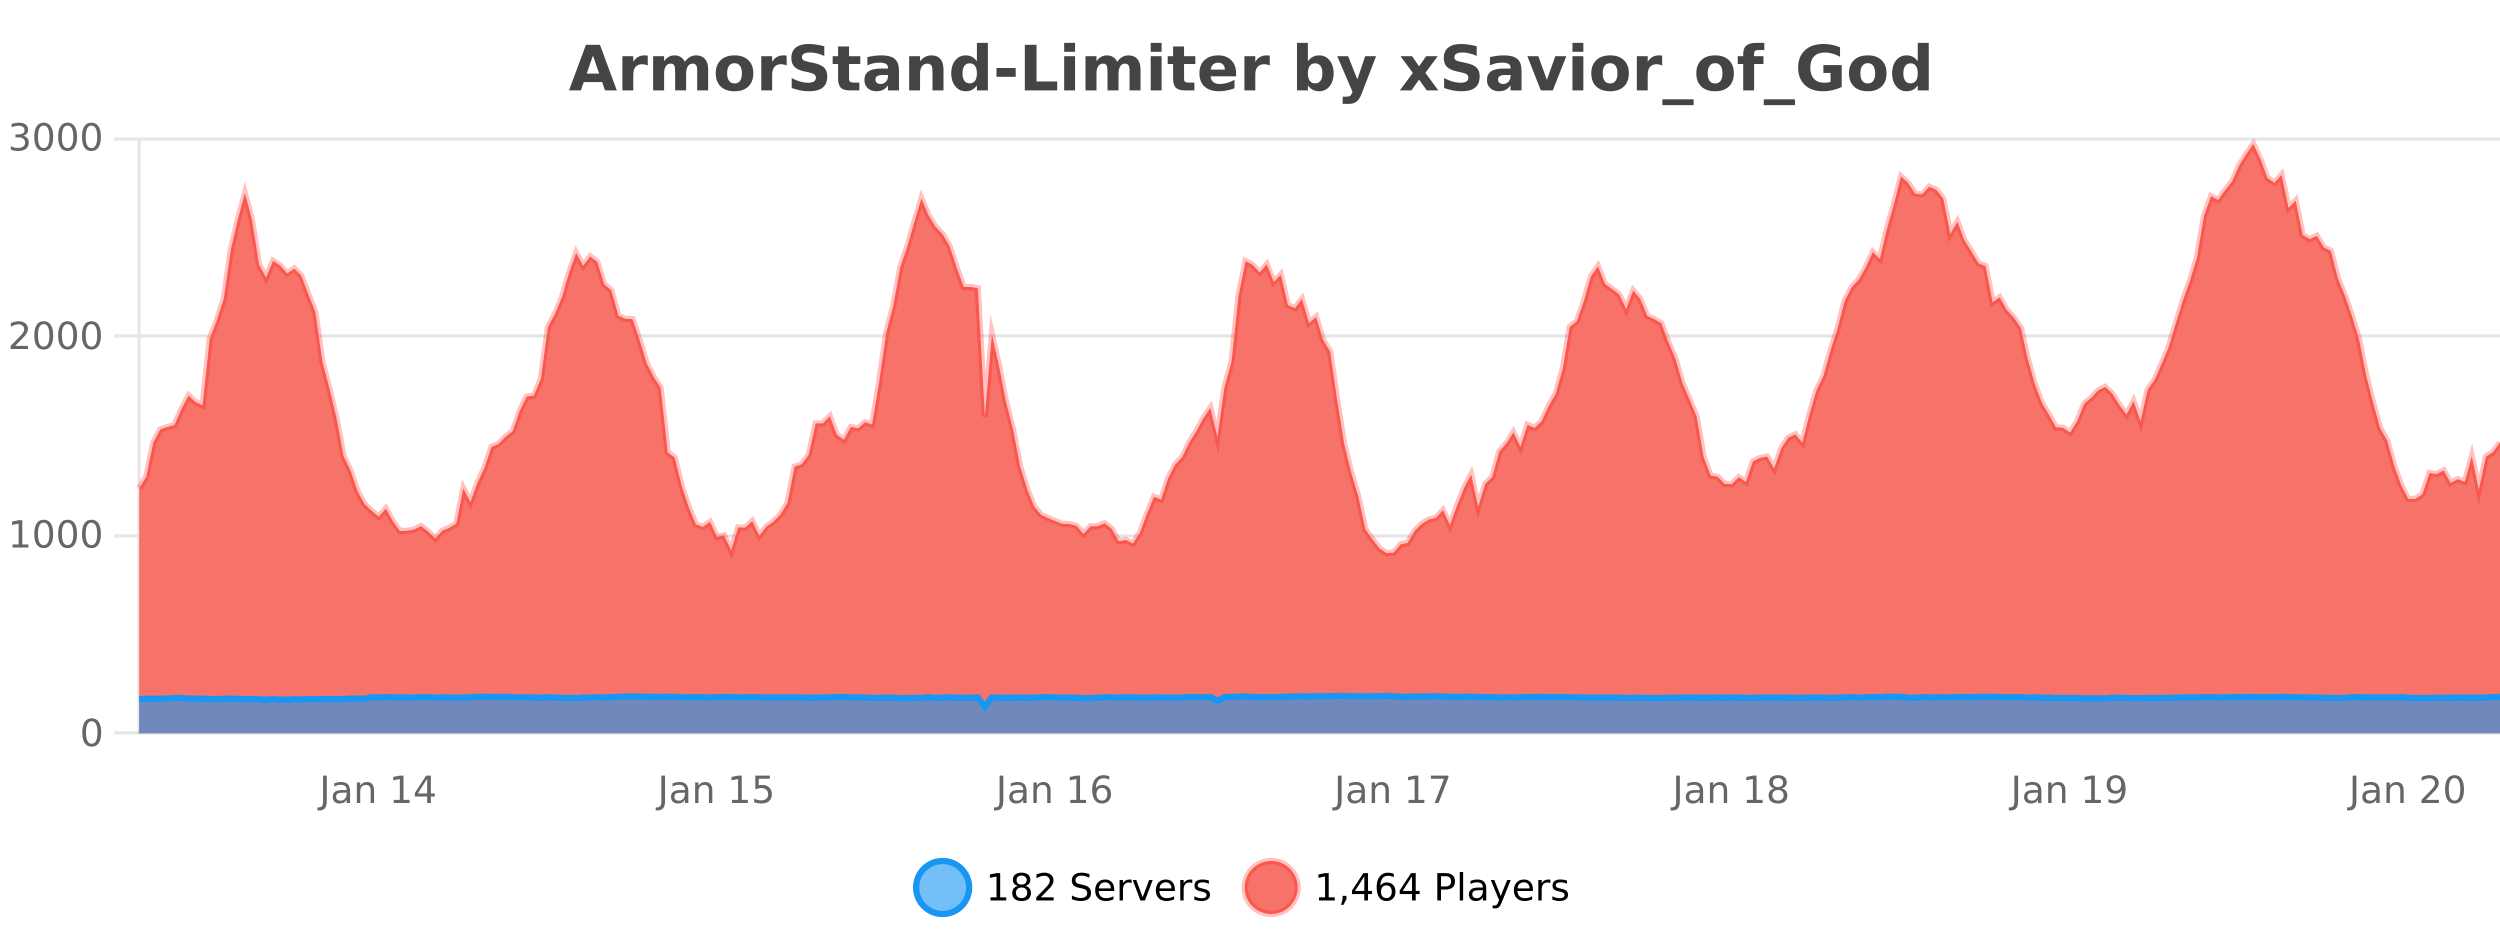 <?xml version="1.0" encoding="UTF-8"?>
<svg xmlns="http://www.w3.org/2000/svg" xmlns:xlink="http://www.w3.org/1999/xlink" width="800pt" height="300pt" viewBox="0 0 800 300" version="1.1">
<defs>
<clipPath id="clip1">
  <path d="M 264 263 L 339 263 L 339 300 L 264 300 Z M 264 263 "/>
</clipPath>
<clipPath id="clip2">
  <path d="M 370 263 L 444 263 L 444 300 L 370 300 Z M 370 263 "/>
</clipPath>
<clipPath id="clip3">
  <path d="M 44.539 46 L 800 46 L 800 234.602 L 44.539 234.602 Z M 44.539 46 "/>
</clipPath>
<clipPath id="clip4">
  <path d="M 43.539 43 L 800 43 L 800 206 L 43.539 206 Z M 43.539 43 "/>
</clipPath>
<clipPath id="clip5">
  <path d="M 44.539 222 L 800 222 L 800 234.602 L 44.539 234.602 Z M 44.539 222 "/>
</clipPath>
<clipPath id="clip6">
  <path d="M 43.539 194 L 800 194 L 800 235.602 L 43.539 235.602 Z M 43.539 194 "/>
</clipPath>
</defs>
<g id="surface297296">
<rect x="0" y="0" width="800" height="300" style="fill:rgb(100%,100%,100%);fill-opacity:1;stroke:none;"/>
<path style="fill:none;stroke-width:1;stroke-linecap:butt;stroke-linejoin:miter;stroke:rgb(0%,0%,0%);stroke-opacity:0.098;stroke-miterlimit:10;" d="M 45 234.5 L 800 234.5 "/>
<path style="fill:none;stroke-width:1;stroke-linecap:butt;stroke-linejoin:miter;stroke:rgb(0%,0%,0%);stroke-opacity:0.098;stroke-miterlimit:10;" d="M 36.539 234.5 L 44 234.5 "/>
<path style="fill:none;stroke-width:1;stroke-linecap:butt;stroke-linejoin:miter;stroke:rgb(0%,0%,0%);stroke-opacity:0.098;stroke-miterlimit:10;" d="M 45 171.5 L 800 171.5 "/>
<path style="fill:none;stroke-width:1;stroke-linecap:butt;stroke-linejoin:miter;stroke:rgb(0%,0%,0%);stroke-opacity:0.098;stroke-miterlimit:10;" d="M 36.539 171.5 L 44 171.5 "/>
<path style="fill:none;stroke-width:1;stroke-linecap:butt;stroke-linejoin:miter;stroke:rgb(0%,0%,0%);stroke-opacity:0.098;stroke-miterlimit:10;" d="M 45 107.5 L 800 107.5 "/>
<path style="fill:none;stroke-width:1;stroke-linecap:butt;stroke-linejoin:miter;stroke:rgb(0%,0%,0%);stroke-opacity:0.098;stroke-miterlimit:10;" d="M 36.539 107.5 L 44 107.5 "/>
<path style="fill:none;stroke-width:1;stroke-linecap:butt;stroke-linejoin:miter;stroke:rgb(0%,0%,0%);stroke-opacity:0.098;stroke-miterlimit:10;" d="M 45 44.5 L 800 44.5 "/>
<path style="fill:none;stroke-width:1;stroke-linecap:butt;stroke-linejoin:miter;stroke:rgb(0%,0%,0%);stroke-opacity:0.098;stroke-miterlimit:10;" d="M 36.539 44.5 L 44 44.5 "/>
<path style=" stroke:none;fill-rule:nonzero;fill:rgb(9.02%,58.824%,95.294%);fill-opacity:0.6;" d="M 310.129 284 C 310.129 288.688 306.328 292.484 301.645 292.484 C 296.957 292.484 293.16 288.688 293.16 284 C 293.16 279.312 296.957 275.516 301.645 275.516 C 306.328 275.516 310.129 279.312 310.129 284 Z M 310.129 284 "/>
<g clip-path="url(#clip1)" clip-rule="nonzero">
<path style="fill:none;stroke-width:2;stroke-linecap:butt;stroke-linejoin:miter;stroke:rgb(9.02%,58.824%,95.294%);stroke-opacity:1;stroke-miterlimit:10;" d="M 310.129 284 C 310.129 288.688 306.328 292.484 301.645 292.484 C 296.957 292.484 293.16 288.688 293.16 284 C 293.16 279.312 296.957 275.516 301.645 275.516 C 306.328 275.516 310.129 279.312 310.129 284 Z M 310.129 284 "/>
</g>
<path style=" stroke:none;fill-rule:nonzero;fill:rgb(0%,0%,0%);fill-opacity:1;" d="M 316.945 287.156 L 318.883 287.156 L 318.883 280.484 L 316.773 280.906 L 316.773 279.828 L 318.867 279.406 L 320.055 279.406 L 320.055 287.156 L 321.992 287.156 L 321.992 288.156 L 316.945 288.156 Z M 326.906 284 C 326.344 284 325.898 284.152 325.578 284.453 C 325.254 284.758 325.094 285.168 325.094 285.688 C 325.094 286.219 325.254 286.637 325.578 286.938 C 325.898 287.242 326.344 287.391 326.906 287.391 C 327.469 287.391 327.91 287.242 328.234 286.938 C 328.555 286.637 328.719 286.219 328.719 285.688 C 328.719 285.168 328.555 284.758 328.234 284.453 C 327.922 284.152 327.477 284 326.906 284 Z M 325.719 283.5 C 325.219 283.375 324.82 283.141 324.531 282.797 C 324.25 282.445 324.109 282.016 324.109 281.516 C 324.109 280.82 324.359 280.266 324.859 279.859 C 325.359 279.453 326.039 279.25 326.906 279.25 C 327.781 279.25 328.461 279.453 328.953 279.859 C 329.453 280.266 329.703 280.82 329.703 281.516 C 329.703 282.016 329.562 282.445 329.281 282.797 C 329 283.141 328.602 283.375 328.094 283.5 C 328.664 283.637 329.109 283.898 329.422 284.281 C 329.742 284.668 329.906 285.137 329.906 285.688 C 329.906 286.543 329.645 287.199 329.125 287.656 C 328.613 288.105 327.875 288.328 326.906 288.328 C 325.945 288.328 325.207 288.105 324.688 287.656 C 324.164 287.199 323.906 286.543 323.906 285.688 C 323.906 285.137 324.066 284.668 324.391 284.281 C 324.711 283.898 325.156 283.637 325.719 283.5 Z M 325.297 281.625 C 325.297 282.086 325.438 282.438 325.719 282.688 C 326 282.938 326.395 283.062 326.906 283.062 C 327.414 283.062 327.812 282.938 328.094 282.688 C 328.383 282.438 328.531 282.086 328.531 281.625 C 328.531 281.18 328.383 280.828 328.094 280.578 C 327.812 280.32 327.414 280.188 326.906 280.188 C 326.395 280.188 326 280.32 325.719 280.578 C 325.438 280.828 325.297 281.18 325.297 281.625 Z M 333.023 287.156 L 337.164 287.156 L 337.164 288.156 L 331.602 288.156 L 331.602 287.156 C 332.047 286.699 332.656 286.078 333.43 285.297 C 334.211 284.508 334.699 283.996 334.898 283.766 C 335.281 283.352 335.547 282.996 335.695 282.703 C 335.852 282.402 335.93 282.109 335.93 281.828 C 335.93 281.359 335.762 280.98 335.43 280.688 C 335.105 280.398 334.684 280.25 334.164 280.25 C 333.789 280.25 333.391 280.312 332.977 280.438 C 332.57 280.562 332.133 280.762 331.664 281.031 L 331.664 279.828 C 332.141 279.641 332.586 279.5 332.992 279.406 C 333.406 279.305 333.789 279.25 334.133 279.25 C 335.039 279.25 335.762 279.48 336.305 279.938 C 336.844 280.387 337.117 280.992 337.117 281.75 C 337.117 282.105 337.047 282.445 336.914 282.766 C 336.777 283.09 336.531 283.469 336.18 283.906 C 336.074 284.023 335.762 284.352 335.242 284.891 C 334.719 285.434 333.98 286.188 333.023 287.156 Z M 348.602 279.688 L 348.602 280.844 C 348.152 280.637 347.727 280.48 347.32 280.375 C 346.922 280.262 346.543 280.203 346.18 280.203 C 345.531 280.203 345.031 280.328 344.68 280.578 C 344.336 280.828 344.164 281.188 344.164 281.656 C 344.164 282.043 344.277 282.336 344.508 282.531 C 344.734 282.73 345.18 282.887 345.836 283 L 346.539 283.156 C 347.422 283.324 348.074 283.621 348.492 284.047 C 348.918 284.465 349.133 285.027 349.133 285.734 C 349.133 286.59 348.844 287.234 348.273 287.672 C 347.711 288.109 346.875 288.328 345.773 288.328 C 345.367 288.328 344.93 288.281 344.461 288.188 C 343.992 288.094 343.508 287.953 343.008 287.766 L 343.008 286.547 C 343.484 286.82 343.953 287.023 344.414 287.156 C 344.883 287.293 345.336 287.359 345.773 287.359 C 346.449 287.359 346.969 287.23 347.336 286.969 C 347.711 286.699 347.898 286.32 347.898 285.828 C 347.898 285.402 347.762 285.07 347.492 284.828 C 347.23 284.578 346.797 284.398 346.195 284.281 L 345.477 284.141 C 344.59 283.965 343.949 283.688 343.555 283.312 C 343.168 282.938 342.977 282.418 342.977 281.75 C 342.977 280.969 343.246 280.359 343.789 279.922 C 344.328 279.477 345.078 279.25 346.039 279.25 C 346.453 279.25 346.871 279.289 347.289 279.359 C 347.715 279.434 348.152 279.543 348.602 279.688 Z M 356.547 284.609 L 356.547 285.125 L 351.578 285.125 C 351.629 285.875 351.852 286.445 352.25 286.828 C 352.656 287.215 353.211 287.406 353.922 287.406 C 354.336 287.406 354.738 287.359 355.125 287.266 C 355.52 287.164 355.91 287.008 356.297 286.797 L 356.297 287.828 C 355.898 287.984 355.5 288.105 355.094 288.188 C 354.688 288.281 354.273 288.328 353.859 288.328 C 352.816 288.328 351.988 288.027 351.375 287.422 C 350.758 286.809 350.453 285.98 350.453 284.938 C 350.453 283.867 350.742 283.016 351.328 282.391 C 351.91 281.758 352.691 281.438 353.672 281.438 C 354.555 281.438 355.254 281.727 355.766 282.297 C 356.285 282.859 356.547 283.633 356.547 284.609 Z M 355.469 284.281 C 355.457 283.699 355.289 283.23 354.969 282.875 C 354.645 282.523 354.219 282.344 353.688 282.344 C 353.082 282.344 352.598 282.516 352.234 282.859 C 351.879 283.203 351.676 283.684 351.625 284.297 Z M 362.117 282.594 C 361.992 282.531 361.855 282.484 361.711 282.453 C 361.574 282.414 361.418 282.391 361.242 282.391 C 360.637 282.391 360.168 282.59 359.836 282.984 C 359.512 283.383 359.352 283.953 359.352 284.703 L 359.352 288.156 L 358.273 288.156 L 358.273 281.594 L 359.352 281.594 L 359.352 282.609 C 359.578 282.215 359.875 281.922 360.242 281.734 C 360.605 281.539 361.047 281.438 361.57 281.438 C 361.641 281.438 361.719 281.445 361.805 281.453 C 361.898 281.465 361.996 281.48 362.102 281.5 Z M 362.469 281.594 L 363.609 281.594 L 365.656 287.094 L 367.719 281.594 L 368.859 281.594 L 366.391 288.156 L 364.922 288.156 Z M 375.961 284.609 L 375.961 285.125 L 370.992 285.125 C 371.043 285.875 371.266 286.445 371.664 286.828 C 372.07 287.215 372.625 287.406 373.336 287.406 C 373.75 287.406 374.152 287.359 374.539 287.266 C 374.934 287.164 375.324 287.008 375.711 286.797 L 375.711 287.828 C 375.312 287.984 374.914 288.105 374.508 288.188 C 374.102 288.281 373.688 288.328 373.273 288.328 C 372.23 288.328 371.402 288.027 370.789 287.422 C 370.172 286.809 369.867 285.98 369.867 284.938 C 369.867 283.867 370.156 283.016 370.742 282.391 C 371.324 281.758 372.105 281.438 373.086 281.438 C 373.969 281.438 374.668 281.727 375.18 282.297 C 375.699 282.859 375.961 283.633 375.961 284.609 Z M 374.883 284.281 C 374.871 283.699 374.703 283.23 374.383 282.875 C 374.059 282.523 373.633 282.344 373.102 282.344 C 372.496 282.344 372.012 282.516 371.648 282.859 C 371.293 283.203 371.09 283.684 371.039 284.297 Z M 381.531 282.594 C 381.406 282.531 381.27 282.484 381.125 282.453 C 380.988 282.414 380.832 282.391 380.656 282.391 C 380.051 282.391 379.582 282.59 379.25 282.984 C 378.926 283.383 378.766 283.953 378.766 284.703 L 378.766 288.156 L 377.688 288.156 L 377.688 281.594 L 378.766 281.594 L 378.766 282.609 C 378.992 282.215 379.289 281.922 379.656 281.734 C 380.02 281.539 380.461 281.438 380.984 281.438 C 381.055 281.438 381.133 281.445 381.219 281.453 C 381.312 281.465 381.41 281.48 381.516 281.5 Z M 386.844 281.781 L 386.844 282.812 C 386.539 282.656 386.223 282.543 385.891 282.469 C 385.566 282.387 385.227 282.344 384.875 282.344 C 384.344 282.344 383.941 282.43 383.672 282.594 C 383.398 282.75 383.266 282.996 383.266 283.328 C 383.266 283.578 383.359 283.777 383.547 283.922 C 383.742 284.059 384.133 284.188 384.719 284.312 L 385.078 284.406 C 385.848 284.562 386.395 284.793 386.719 285.094 C 387.039 285.398 387.203 285.812 387.203 286.344 C 387.203 286.961 386.957 287.445 386.469 287.797 C 385.988 288.152 385.328 288.328 384.484 288.328 C 384.129 288.328 383.758 288.289 383.375 288.219 C 383 288.156 382.602 288.059 382.188 287.922 L 382.188 286.797 C 382.582 287.008 382.973 287.164 383.359 287.266 C 383.742 287.371 384.129 287.422 384.516 287.422 C 385.016 287.422 385.398 287.34 385.672 287.172 C 385.953 286.996 386.094 286.746 386.094 286.422 C 386.094 286.133 385.992 285.906 385.797 285.75 C 385.598 285.594 385.164 285.445 384.5 285.297 L 384.125 285.219 C 383.457 285.074 382.973 284.855 382.672 284.562 C 382.379 284.273 382.234 283.875 382.234 283.375 C 382.234 282.75 382.453 282.273 382.891 281.938 C 383.328 281.605 383.945 281.438 384.75 281.438 C 385.145 281.438 385.52 281.469 385.875 281.531 C 386.227 281.586 386.551 281.668 386.844 281.781 Z M 311.645 277.016 "/>
<path style=" stroke:none;fill-rule:nonzero;fill:rgb(96.863%,44.706%,40.784%);fill-opacity:1;" d="M 415.266 284 C 415.266 288.688 411.465 292.484 406.781 292.484 C 402.094 292.484 398.297 288.688 398.297 284 C 398.297 279.312 402.094 275.516 406.781 275.516 C 411.465 275.516 415.266 279.312 415.266 284 Z M 415.266 284 "/>
<g clip-path="url(#clip2)" clip-rule="nonzero">
<path style="fill:none;stroke-width:2;stroke-linecap:butt;stroke-linejoin:miter;stroke:rgb(100%,4.706%,0%);stroke-opacity:0.247;stroke-miterlimit:10;" d="M 415.266 284 C 415.266 288.688 411.465 292.484 406.781 292.484 C 402.094 292.484 398.297 288.688 398.297 284 C 398.297 279.312 402.094 275.516 406.781 275.516 C 411.465 275.516 415.266 279.312 415.266 284 Z M 415.266 284 "/>
</g>
<path style=" stroke:none;fill-rule:nonzero;fill:rgb(0%,0%,0%);fill-opacity:1;" d="M 422.078 287.156 L 424.016 287.156 L 424.016 280.484 L 421.906 280.906 L 421.906 279.828 L 424 279.406 L 425.188 279.406 L 425.188 287.156 L 427.125 287.156 L 427.125 288.156 L 422.078 288.156 Z M 429.637 286.672 L 430.871 286.672 L 430.871 287.672 L 429.918 289.547 L 429.152 289.547 L 429.637 287.672 Z M 436.578 280.438 L 433.594 285.109 L 436.578 285.109 Z M 436.266 279.406 L 437.766 279.406 L 437.766 285.109 L 439.016 285.109 L 439.016 286.094 L 437.766 286.094 L 437.766 288.156 L 436.578 288.156 L 436.578 286.094 L 432.641 286.094 L 432.641 284.953 Z M 443.648 283.312 C 443.117 283.312 442.695 283.496 442.383 283.859 C 442.07 284.227 441.914 284.719 441.914 285.344 C 441.914 285.98 442.07 286.48 442.383 286.844 C 442.695 287.211 443.117 287.391 443.648 287.391 C 444.18 287.391 444.594 287.211 444.898 286.844 C 445.211 286.48 445.367 285.98 445.367 285.344 C 445.367 284.719 445.211 284.227 444.898 283.859 C 444.594 283.496 444.18 283.312 443.648 283.312 Z M 445.992 279.594 L 445.992 280.672 C 445.688 280.539 445.387 280.434 445.086 280.359 C 444.781 280.289 444.484 280.25 444.195 280.25 C 443.414 280.25 442.812 280.516 442.398 281.047 C 441.992 281.57 441.758 282.359 441.695 283.422 C 441.922 283.09 442.211 282.836 442.555 282.656 C 442.906 282.469 443.293 282.375 443.711 282.375 C 444.586 282.375 445.277 282.641 445.789 283.172 C 446.297 283.703 446.555 284.43 446.555 285.344 C 446.555 286.25 446.289 286.977 445.758 287.516 C 445.227 288.059 444.523 288.328 443.648 288.328 C 442.625 288.328 441.852 287.945 441.32 287.172 C 440.789 286.391 440.523 285.266 440.523 283.797 C 440.523 282.414 440.852 281.309 441.508 280.484 C 442.164 279.664 443.043 279.25 444.148 279.25 C 444.438 279.25 444.734 279.281 445.039 279.344 C 445.34 279.398 445.656 279.48 445.992 279.594 Z M 451.844 280.438 L 448.859 285.109 L 451.844 285.109 Z M 451.531 279.406 L 453.031 279.406 L 453.031 285.109 L 454.281 285.109 L 454.281 286.094 L 453.031 286.094 L 453.031 288.156 L 451.844 288.156 L 451.844 286.094 L 447.906 286.094 L 447.906 284.953 Z M 461.125 280.375 L 461.125 283.672 L 462.609 283.672 C 463.16 283.672 463.586 283.531 463.891 283.25 C 464.191 282.961 464.344 282.547 464.344 282.016 C 464.344 281.496 464.191 281.094 463.891 280.812 C 463.586 280.523 463.16 280.375 462.609 280.375 Z M 459.938 279.406 L 462.609 279.406 C 463.598 279.406 464.344 279.633 464.844 280.078 C 465.344 280.516 465.594 281.164 465.594 282.016 C 465.594 282.883 465.344 283.539 464.844 283.984 C 464.344 284.422 463.598 284.641 462.609 284.641 L 461.125 284.641 L 461.125 288.156 L 459.938 288.156 Z M 467.125 279.031 L 468.203 279.031 L 468.203 288.156 L 467.125 288.156 Z M 473.445 284.859 C 472.578 284.859 471.977 284.961 471.633 285.156 C 471.297 285.355 471.133 285.695 471.133 286.172 C 471.133 286.559 471.258 286.867 471.508 287.094 C 471.766 287.312 472.109 287.422 472.539 287.422 C 473.141 287.422 473.621 287.215 473.977 286.797 C 474.34 286.371 474.523 285.805 474.523 285.094 L 474.523 284.859 Z M 475.602 284.406 L 475.602 288.156 L 474.523 288.156 L 474.523 287.156 C 474.273 287.555 473.965 287.852 473.602 288.047 C 473.234 288.234 472.789 288.328 472.258 288.328 C 471.578 288.328 471.043 288.141 470.648 287.766 C 470.25 287.383 470.055 286.875 470.055 286.25 C 470.055 285.512 470.297 284.953 470.789 284.578 C 471.289 284.203 472.027 284.016 473.008 284.016 L 474.523 284.016 L 474.523 283.906 C 474.523 283.406 474.355 283.023 474.023 282.75 C 473.699 282.48 473.246 282.344 472.664 282.344 C 472.289 282.344 471.918 282.391 471.555 282.484 C 471.199 282.578 470.859 282.715 470.539 282.891 L 470.539 281.891 C 470.934 281.734 471.312 281.621 471.68 281.547 C 472.055 281.477 472.418 281.438 472.773 281.438 C 473.719 281.438 474.43 281.684 474.898 282.172 C 475.367 282.664 475.602 283.406 475.602 284.406 Z M 480.547 288.766 C 480.242 289.547 479.945 290.055 479.656 290.297 C 479.363 290.535 478.977 290.656 478.5 290.656 L 477.641 290.656 L 477.641 289.75 L 478.266 289.75 C 478.566 289.75 478.797 289.676 478.953 289.531 C 479.117 289.395 479.301 289.066 479.5 288.547 L 479.703 288.047 L 477.047 281.594 L 478.188 281.594 L 480.234 286.719 L 482.297 281.594 L 483.438 281.594 Z M 490.539 284.609 L 490.539 285.125 L 485.57 285.125 C 485.621 285.875 485.844 286.445 486.242 286.828 C 486.648 287.215 487.203 287.406 487.914 287.406 C 488.328 287.406 488.73 287.359 489.117 287.266 C 489.512 287.164 489.902 287.008 490.289 286.797 L 490.289 287.828 C 489.891 287.984 489.492 288.105 489.086 288.188 C 488.68 288.281 488.266 288.328 487.852 288.328 C 486.809 288.328 485.98 288.027 485.367 287.422 C 484.75 286.809 484.445 285.98 484.445 284.938 C 484.445 283.867 484.734 283.016 485.32 282.391 C 485.902 281.758 486.684 281.438 487.664 281.438 C 488.547 281.438 489.246 281.727 489.758 282.297 C 490.277 282.859 490.539 283.633 490.539 284.609 Z M 489.461 284.281 C 489.449 283.699 489.281 283.23 488.961 282.875 C 488.637 282.523 488.211 282.344 487.68 282.344 C 487.074 282.344 486.59 282.516 486.227 282.859 C 485.871 283.203 485.668 283.684 485.617 284.297 Z M 496.109 282.594 C 495.984 282.531 495.848 282.484 495.703 282.453 C 495.566 282.414 495.41 282.391 495.234 282.391 C 494.629 282.391 494.16 282.59 493.828 282.984 C 493.504 283.383 493.344 283.953 493.344 284.703 L 493.344 288.156 L 492.266 288.156 L 492.266 281.594 L 493.344 281.594 L 493.344 282.609 C 493.57 282.215 493.867 281.922 494.234 281.734 C 494.598 281.539 495.039 281.438 495.562 281.438 C 495.633 281.438 495.711 281.445 495.797 281.453 C 495.891 281.465 495.988 281.48 496.094 281.5 Z M 501.418 281.781 L 501.418 282.812 C 501.113 282.656 500.797 282.543 500.465 282.469 C 500.141 282.387 499.801 282.344 499.449 282.344 C 498.918 282.344 498.516 282.43 498.246 282.594 C 497.973 282.75 497.84 282.996 497.84 283.328 C 497.84 283.578 497.934 283.777 498.121 283.922 C 498.316 284.059 498.707 284.188 499.293 284.312 L 499.652 284.406 C 500.422 284.562 500.969 284.793 501.293 285.094 C 501.613 285.398 501.777 285.812 501.777 286.344 C 501.777 286.961 501.531 287.445 501.043 287.797 C 500.562 288.152 499.902 288.328 499.059 288.328 C 498.703 288.328 498.332 288.289 497.949 288.219 C 497.574 288.156 497.176 288.059 496.762 287.922 L 496.762 286.797 C 497.156 287.008 497.547 287.164 497.934 287.266 C 498.316 287.371 498.703 287.422 499.09 287.422 C 499.59 287.422 499.973 287.34 500.246 287.172 C 500.527 286.996 500.668 286.746 500.668 286.422 C 500.668 286.133 500.566 285.906 500.371 285.75 C 500.172 285.594 499.738 285.445 499.074 285.297 L 498.699 285.219 C 498.031 285.074 497.547 284.855 497.246 284.562 C 496.953 284.273 496.809 283.875 496.809 283.375 C 496.809 282.75 497.027 282.273 497.465 281.938 C 497.902 281.605 498.52 281.438 499.324 281.438 C 499.719 281.438 500.094 281.469 500.449 281.531 C 500.801 281.586 501.125 281.668 501.418 281.781 Z M 416.781 277.016 "/>
<path style=" stroke:none;fill-rule:nonzero;fill:rgb(26.667%,26.667%,26.667%);fill-opacity:1;" d="M 192.688 26.266 L 186.812 26.266 L 185.875 28.922 L 182.094 28.922 L 187.5 14.344 L 191.984 14.344 L 197.375 28.922 L 193.609 28.922 Z M 187.75 23.562 L 191.734 23.562 L 189.75 17.766 Z M 207.289 20.969 C 206.977 20.824 206.668 20.719 206.367 20.656 C 206.062 20.586 205.762 20.547 205.461 20.547 C 204.555 20.547 203.855 20.836 203.367 21.406 C 202.887 21.98 202.648 22.805 202.648 23.875 L 202.648 28.922 L 199.164 28.922 L 199.164 17.984 L 202.648 17.984 L 202.648 19.781 C 203.094 19.062 203.609 18.543 204.195 18.219 C 204.777 17.887 205.477 17.719 206.289 17.719 C 206.414 17.719 206.543 17.727 206.68 17.734 C 206.812 17.746 207.012 17.766 207.273 17.797 Z M 219.156 19.797 C 219.602 19.121 220.129 18.605 220.734 18.25 C 221.348 17.898 222.02 17.719 222.75 17.719 C 224 17.719 224.953 18.109 225.609 18.891 C 226.273 19.664 226.609 20.789 226.609 22.266 L 226.609 28.922 L 223.094 28.922 L 223.094 23.219 C 223.094 23.137 223.094 23.047 223.094 22.953 C 223.102 22.859 223.109 22.73 223.109 22.562 C 223.109 21.793 222.992 21.234 222.766 20.891 C 222.535 20.539 222.164 20.359 221.656 20.359 C 221 20.359 220.488 20.637 220.125 21.188 C 219.758 21.73 219.57 22.516 219.562 23.547 L 219.562 28.922 L 216.047 28.922 L 216.047 23.219 C 216.047 22.012 215.941 21.234 215.734 20.891 C 215.523 20.539 215.156 20.359 214.625 20.359 C 213.945 20.359 213.426 20.637 213.062 21.188 C 212.695 21.73 212.516 22.516 212.516 23.547 L 212.516 28.922 L 209 28.922 L 209 17.984 L 212.516 17.984 L 212.516 19.578 C 212.953 18.965 213.445 18.5 214 18.188 C 214.551 17.875 215.164 17.719 215.844 17.719 C 216.594 17.719 217.258 17.902 217.844 18.266 C 218.426 18.633 218.863 19.141 219.156 19.797 Z M 235.07 20.219 C 234.289 20.219 233.695 20.5 233.289 21.062 C 232.883 21.617 232.68 22.418 232.68 23.469 C 232.68 24.512 232.883 25.312 233.289 25.875 C 233.695 26.43 234.289 26.703 235.07 26.703 C 235.828 26.703 236.406 26.43 236.805 25.875 C 237.211 25.312 237.414 24.512 237.414 23.469 C 237.414 22.418 237.211 21.617 236.805 21.062 C 236.406 20.5 235.828 20.219 235.07 20.219 Z M 235.07 17.719 C 236.945 17.719 238.406 18.23 239.461 19.25 C 240.523 20.262 241.055 21.668 241.055 23.469 C 241.055 25.262 240.523 26.668 239.461 27.688 C 238.406 28.699 236.945 29.203 235.07 29.203 C 233.172 29.203 231.695 28.699 230.633 27.688 C 229.57 26.668 229.039 25.262 229.039 23.469 C 229.039 21.668 229.57 20.262 230.633 19.25 C 231.695 18.23 233.172 17.719 235.07 17.719 Z M 251.734 20.969 C 251.422 20.824 251.113 20.719 250.812 20.656 C 250.508 20.586 250.207 20.547 249.906 20.547 C 249 20.547 248.301 20.836 247.812 21.406 C 247.332 21.98 247.094 22.805 247.094 23.875 L 247.094 28.922 L 243.609 28.922 L 243.609 17.984 L 247.094 17.984 L 247.094 19.781 C 247.539 19.062 248.055 18.543 248.641 18.219 C 249.223 17.887 249.922 17.719 250.734 17.719 C 250.859 17.719 250.988 17.727 251.125 17.734 C 251.258 17.746 251.457 17.766 251.719 17.797 Z M 263.77 14.797 L 263.77 17.891 C 262.965 17.527 262.184 17.258 261.426 17.078 C 260.664 16.891 259.945 16.797 259.27 16.797 C 258.371 16.797 257.707 16.922 257.27 17.172 C 256.84 17.422 256.629 17.809 256.629 18.328 C 256.629 18.715 256.773 19.016 257.066 19.234 C 257.355 19.453 257.883 19.641 258.645 19.797 L 260.238 20.125 C 261.863 20.449 263.012 20.945 263.691 21.609 C 264.379 22.277 264.723 23.219 264.723 24.438 C 264.723 26.043 264.242 27.242 263.285 28.031 C 262.336 28.812 260.883 29.203 258.926 29.203 C 257.996 29.203 257.066 29.113 256.129 28.938 C 255.199 28.762 254.273 28.5 253.348 28.156 L 253.348 24.984 C 254.273 25.484 255.168 25.859 256.035 26.109 C 256.91 26.359 257.754 26.484 258.566 26.484 C 259.387 26.484 260.012 26.352 260.441 26.078 C 260.879 25.797 261.098 25.402 261.098 24.891 C 261.098 24.445 260.945 24.094 260.645 23.844 C 260.352 23.594 259.762 23.371 258.879 23.172 L 257.426 22.859 C 255.965 22.547 254.898 22.055 254.223 21.375 C 253.555 20.688 253.223 19.762 253.223 18.594 C 253.223 17.148 253.691 16.031 254.629 15.25 C 255.566 14.469 256.914 14.078 258.676 14.078 C 259.477 14.078 260.301 14.141 261.145 14.266 C 261.988 14.383 262.863 14.559 263.77 14.797 Z M 271.688 14.875 L 271.688 17.984 L 275.297 17.984 L 275.297 20.484 L 271.688 20.484 L 271.688 25.125 C 271.688 25.637 271.785 25.98 271.984 26.156 C 272.191 26.336 272.594 26.422 273.188 26.422 L 274.984 26.422 L 274.984 28.922 L 271.984 28.922 C 270.609 28.922 269.629 28.637 269.047 28.062 C 268.473 27.48 268.188 26.5 268.188 25.125 L 268.188 20.484 L 266.453 20.484 L 266.453 17.984 L 268.188 17.984 L 268.188 14.875 Z M 282.328 24 C 281.598 24 281.051 24.125 280.688 24.375 C 280.32 24.617 280.141 24.98 280.141 25.469 C 280.141 25.906 280.285 26.25 280.578 26.5 C 280.879 26.75 281.289 26.875 281.812 26.875 C 282.469 26.875 283.02 26.641 283.469 26.172 C 283.926 25.703 284.156 25.117 284.156 24.406 L 284.156 24 Z M 287.672 22.688 L 287.672 28.922 L 284.156 28.922 L 284.156 27.297 C 283.688 27.965 283.156 28.449 282.562 28.75 C 281.977 29.051 281.266 29.203 280.422 29.203 C 279.297 29.203 278.379 28.875 277.672 28.219 C 276.961 27.555 276.609 26.695 276.609 25.641 C 276.609 24.359 277.047 23.422 277.922 22.828 C 278.805 22.227 280.195 21.922 282.094 21.922 L 284.156 21.922 L 284.156 21.641 C 284.156 21.09 283.938 20.688 283.5 20.438 C 283.062 20.18 282.379 20.047 281.453 20.047 C 280.703 20.047 280.004 20.125 279.359 20.281 C 278.711 20.43 278.113 20.648 277.562 20.938 L 277.562 18.281 C 278.312 18.094 279.062 17.953 279.812 17.859 C 280.57 17.766 281.332 17.719 282.094 17.719 C 284.062 17.719 285.484 18.109 286.359 18.891 C 287.234 19.664 287.672 20.93 287.672 22.688 Z M 301.918 22.266 L 301.918 28.922 L 298.402 28.922 L 298.402 23.828 C 298.402 22.883 298.379 22.23 298.34 21.875 C 298.297 21.512 298.223 21.246 298.121 21.078 C 297.984 20.852 297.797 20.672 297.559 20.547 C 297.328 20.422 297.062 20.359 296.762 20.359 C 296.031 20.359 295.457 20.641 295.043 21.203 C 294.625 21.766 294.418 22.547 294.418 23.547 L 294.418 28.922 L 290.934 28.922 L 290.934 17.984 L 294.418 17.984 L 294.418 19.578 C 294.949 18.945 295.512 18.477 296.105 18.172 C 296.699 17.871 297.348 17.719 298.059 17.719 C 299.328 17.719 300.285 18.109 300.934 18.891 C 301.59 19.664 301.918 20.789 301.918 22.266 Z M 312.609 19.578 L 312.609 13.719 L 316.125 13.719 L 316.125 28.922 L 312.609 28.922 L 312.609 27.344 C 312.129 27.992 311.598 28.465 311.016 28.766 C 310.43 29.055 309.758 29.203 309 29.203 C 307.656 29.203 306.551 28.668 305.688 27.594 C 304.82 26.523 304.391 25.148 304.391 23.469 C 304.391 21.781 304.82 20.402 305.688 19.328 C 306.551 18.258 307.656 17.719 309 17.719 C 309.758 17.719 310.43 17.871 311.016 18.172 C 311.598 18.477 312.129 18.945 312.609 19.578 Z M 310.297 26.672 C 311.047 26.672 311.617 26.402 312.016 25.859 C 312.41 25.309 312.609 24.512 312.609 23.469 C 312.609 22.43 312.41 21.637 312.016 21.094 C 311.617 20.543 311.047 20.266 310.297 20.266 C 309.555 20.266 308.988 20.543 308.594 21.094 C 308.195 21.637 308 22.43 308 23.469 C 308 24.512 308.195 25.309 308.594 25.859 C 308.988 26.402 309.555 26.672 310.297 26.672 Z M 318.879 21.75 L 325.02 21.75 L 325.02 24.578 L 318.879 24.578 Z M 327.945 14.344 L 331.695 14.344 L 331.695 26.078 L 338.305 26.078 L 338.305 28.922 L 327.945 28.922 Z M 340.531 17.984 L 344.016 17.984 L 344.016 28.922 L 340.531 28.922 Z M 340.531 13.719 L 344.016 13.719 L 344.016 16.578 L 340.531 16.578 Z M 357.516 19.797 C 357.961 19.121 358.488 18.605 359.094 18.25 C 359.707 17.898 360.379 17.719 361.109 17.719 C 362.359 17.719 363.312 18.109 363.969 18.891 C 364.633 19.664 364.969 20.789 364.969 22.266 L 364.969 28.922 L 361.453 28.922 L 361.453 23.219 C 361.453 23.137 361.453 23.047 361.453 22.953 C 361.461 22.859 361.469 22.73 361.469 22.562 C 361.469 21.793 361.352 21.234 361.125 20.891 C 360.895 20.539 360.523 20.359 360.016 20.359 C 359.359 20.359 358.848 20.637 358.484 21.188 C 358.117 21.73 357.93 22.516 357.922 23.547 L 357.922 28.922 L 354.406 28.922 L 354.406 23.219 C 354.406 22.012 354.301 21.234 354.094 20.891 C 353.883 20.539 353.516 20.359 352.984 20.359 C 352.305 20.359 351.785 20.637 351.422 21.188 C 351.055 21.73 350.875 22.516 350.875 23.547 L 350.875 28.922 L 347.359 28.922 L 347.359 17.984 L 350.875 17.984 L 350.875 19.578 C 351.312 18.965 351.805 18.5 352.359 18.188 C 352.91 17.875 353.523 17.719 354.203 17.719 C 354.953 17.719 355.617 17.902 356.203 18.266 C 356.785 18.633 357.223 19.141 357.516 19.797 Z M 368.227 17.984 L 371.711 17.984 L 371.711 28.922 L 368.227 28.922 Z M 368.227 13.719 L 371.711 13.719 L 371.711 16.578 L 368.227 16.578 Z M 378.898 14.875 L 378.898 17.984 L 382.508 17.984 L 382.508 20.484 L 378.898 20.484 L 378.898 25.125 C 378.898 25.637 378.996 25.98 379.195 26.156 C 379.402 26.336 379.805 26.422 380.398 26.422 L 382.195 26.422 L 382.195 28.922 L 379.195 28.922 C 377.82 28.922 376.84 28.637 376.258 28.062 C 375.684 27.48 375.398 26.5 375.398 25.125 L 375.398 20.484 L 373.664 20.484 L 373.664 17.984 L 375.398 17.984 L 375.398 14.875 Z M 395.551 23.422 L 395.551 24.422 L 387.379 24.422 C 387.461 25.246 387.758 25.859 388.27 26.266 C 388.777 26.672 389.488 26.875 390.395 26.875 C 391.133 26.875 391.887 26.766 392.66 26.547 C 393.43 26.328 394.223 26 395.035 25.562 L 395.035 28.25 C 394.211 28.562 393.383 28.797 392.551 28.953 C 391.727 29.117 390.902 29.203 390.082 29.203 C 388.102 29.203 386.559 28.703 385.457 27.703 C 384.363 26.695 383.816 25.281 383.816 23.469 C 383.816 21.68 384.352 20.273 385.426 19.25 C 386.508 18.23 387.992 17.719 389.879 17.719 C 391.598 17.719 392.973 18.242 394.004 19.281 C 395.035 20.312 395.551 21.695 395.551 23.422 Z M 391.957 22.266 C 391.957 21.602 391.762 21.062 391.379 20.656 C 390.992 20.25 390.488 20.047 389.863 20.047 C 389.184 20.047 388.633 20.242 388.207 20.625 C 387.789 21 387.527 21.547 387.426 22.266 Z M 406.336 20.969 C 406.023 20.824 405.715 20.719 405.414 20.656 C 405.109 20.586 404.809 20.547 404.508 20.547 C 403.602 20.547 402.902 20.836 402.414 21.406 C 401.934 21.98 401.695 22.805 401.695 23.875 L 401.695 28.922 L 398.211 28.922 L 398.211 17.984 L 401.695 17.984 L 401.695 19.781 C 402.141 19.062 402.656 18.543 403.242 18.219 C 403.824 17.887 404.523 17.719 405.336 17.719 C 405.461 17.719 405.59 17.727 405.727 17.734 C 405.859 17.746 406.059 17.766 406.32 17.797 Z M 420.848 26.672 C 421.598 26.672 422.168 26.402 422.566 25.859 C 422.961 25.309 423.16 24.512 423.16 23.469 C 423.16 22.43 422.961 21.637 422.566 21.094 C 422.168 20.543 421.598 20.266 420.848 20.266 C 420.098 20.266 419.52 20.543 419.113 21.094 C 418.715 21.637 418.52 22.43 418.52 23.469 C 418.52 24.5 418.715 25.293 419.113 25.844 C 419.52 26.398 420.098 26.672 420.848 26.672 Z M 418.52 19.578 C 419.008 18.945 419.543 18.477 420.129 18.172 C 420.711 17.871 421.383 17.719 422.145 17.719 C 423.496 17.719 424.605 18.258 425.473 19.328 C 426.336 20.402 426.77 21.781 426.77 23.469 C 426.77 25.148 426.336 26.523 425.473 27.594 C 424.605 28.668 423.496 29.203 422.145 29.203 C 421.383 29.203 420.711 29.051 420.129 28.75 C 419.543 28.449 419.008 27.98 418.52 27.344 L 418.52 28.922 L 415.035 28.922 L 415.035 13.719 L 418.52 13.719 Z M 427.914 17.984 L 431.398 17.984 L 434.352 25.406 L 436.852 17.984 L 440.336 17.984 L 435.742 29.953 C 435.281 31.172 434.742 32.02 434.117 32.5 C 433.5 32.988 432.695 33.234 431.695 33.234 L 429.664 33.234 L 429.664 30.938 L 430.758 30.938 C 431.352 30.938 431.781 30.844 432.055 30.656 C 432.324 30.469 432.531 30.129 432.68 29.641 L 432.789 29.344 Z M 452.102 23.328 L 448.164 17.984 L 451.867 17.984 L 454.102 21.219 L 456.367 17.984 L 460.07 17.984 L 456.117 23.312 L 460.258 28.922 L 456.555 28.922 L 454.102 25.469 L 451.664 28.922 L 447.961 28.922 Z M 472.547 14.797 L 472.547 17.891 C 471.742 17.527 470.961 17.258 470.203 17.078 C 469.441 16.891 468.723 16.797 468.047 16.797 C 467.148 16.797 466.484 16.922 466.047 17.172 C 465.617 17.422 465.406 17.809 465.406 18.328 C 465.406 18.715 465.551 19.016 465.844 19.234 C 466.133 19.453 466.66 19.641 467.422 19.797 L 469.016 20.125 C 470.641 20.449 471.789 20.945 472.469 21.609 C 473.156 22.277 473.5 23.219 473.5 24.438 C 473.5 26.043 473.02 27.242 472.062 28.031 C 471.113 28.812 469.66 29.203 467.703 29.203 C 466.773 29.203 465.844 29.113 464.906 28.938 C 463.977 28.762 463.051 28.5 462.125 28.156 L 462.125 24.984 C 463.051 25.484 463.945 25.859 464.812 26.109 C 465.688 26.359 466.531 26.484 467.344 26.484 C 468.164 26.484 468.789 26.352 469.219 26.078 C 469.656 25.797 469.875 25.402 469.875 24.891 C 469.875 24.445 469.723 24.094 469.422 23.844 C 469.129 23.594 468.539 23.371 467.656 23.172 L 466.203 22.859 C 464.742 22.547 463.676 22.055 463 21.375 C 462.332 20.688 462 19.762 462 18.594 C 462 17.148 462.469 16.031 463.406 15.25 C 464.344 14.469 465.691 14.078 467.453 14.078 C 468.254 14.078 469.078 14.141 469.922 14.266 C 470.766 14.383 471.641 14.559 472.547 14.797 Z M 481.547 24 C 480.816 24 480.27 24.125 479.906 24.375 C 479.539 24.617 479.359 24.98 479.359 25.469 C 479.359 25.906 479.504 26.25 479.797 26.5 C 480.098 26.75 480.508 26.875 481.031 26.875 C 481.688 26.875 482.238 26.641 482.688 26.172 C 483.145 25.703 483.375 25.117 483.375 24.406 L 483.375 24 Z M 486.891 22.688 L 486.891 28.922 L 483.375 28.922 L 483.375 27.297 C 482.906 27.965 482.375 28.449 481.781 28.75 C 481.195 29.051 480.484 29.203 479.641 29.203 C 478.516 29.203 477.598 28.875 476.891 28.219 C 476.18 27.555 475.828 26.695 475.828 25.641 C 475.828 24.359 476.266 23.422 477.141 22.828 C 478.023 22.227 479.414 21.922 481.312 21.922 L 483.375 21.922 L 483.375 21.641 C 483.375 21.09 483.156 20.688 482.719 20.438 C 482.281 20.18 481.598 20.047 480.672 20.047 C 479.922 20.047 479.223 20.125 478.578 20.281 C 477.93 20.43 477.332 20.648 476.781 20.938 L 476.781 18.281 C 477.531 18.094 478.281 17.953 479.031 17.859 C 479.789 17.766 480.551 17.719 481.312 17.719 C 483.281 17.719 484.703 18.109 485.578 18.891 C 486.453 19.664 486.891 20.93 486.891 22.688 Z M 488.762 17.984 L 492.262 17.984 L 494.996 25.547 L 497.699 17.984 L 501.215 17.984 L 496.902 28.922 L 493.059 28.922 Z M 503.188 17.984 L 506.672 17.984 L 506.672 28.922 L 503.188 28.922 Z M 503.188 13.719 L 506.672 13.719 L 506.672 16.578 L 503.188 16.578 Z M 515.25 20.219 C 514.469 20.219 513.875 20.5 513.469 21.062 C 513.062 21.617 512.859 22.418 512.859 23.469 C 512.859 24.512 513.062 25.312 513.469 25.875 C 513.875 26.43 514.469 26.703 515.25 26.703 C 516.008 26.703 516.586 26.43 516.984 25.875 C 517.391 25.312 517.594 24.512 517.594 23.469 C 517.594 22.418 517.391 21.617 516.984 21.062 C 516.586 20.5 516.008 20.219 515.25 20.219 Z M 515.25 17.719 C 517.125 17.719 518.586 18.23 519.641 19.25 C 520.703 20.262 521.234 21.668 521.234 23.469 C 521.234 25.262 520.703 26.668 519.641 27.688 C 518.586 28.699 517.125 29.203 515.25 29.203 C 513.352 29.203 511.875 28.699 510.812 27.688 C 509.75 26.668 509.219 25.262 509.219 23.469 C 509.219 21.668 509.75 20.262 510.812 19.25 C 511.875 18.23 513.352 17.719 515.25 17.719 Z M 531.91 20.969 C 531.598 20.824 531.289 20.719 530.988 20.656 C 530.684 20.586 530.383 20.547 530.082 20.547 C 529.176 20.547 528.477 20.836 527.988 21.406 C 527.508 21.98 527.27 22.805 527.27 23.875 L 527.27 28.922 L 523.785 28.922 L 523.785 17.984 L 527.27 17.984 L 527.27 19.781 C 527.715 19.062 528.23 18.543 528.816 18.219 C 529.398 17.887 530.098 17.719 530.91 17.719 C 531.035 17.719 531.164 17.727 531.301 17.734 C 531.434 17.746 531.633 17.766 531.895 17.797 Z M 541.961 31.781 L 541.961 33.641 L 531.961 33.641 L 531.961 31.781 Z M 548.852 20.219 C 548.07 20.219 547.477 20.5 547.07 21.062 C 546.664 21.617 546.461 22.418 546.461 23.469 C 546.461 24.512 546.664 25.312 547.07 25.875 C 547.477 26.43 548.07 26.703 548.852 26.703 C 549.609 26.703 550.188 26.43 550.586 25.875 C 550.992 25.312 551.195 24.512 551.195 23.469 C 551.195 22.418 550.992 21.617 550.586 21.062 C 550.188 20.5 549.609 20.219 548.852 20.219 Z M 548.852 17.719 C 550.727 17.719 552.188 18.23 553.242 19.25 C 554.305 20.262 554.836 21.668 554.836 23.469 C 554.836 25.262 554.305 26.668 553.242 27.688 C 552.188 28.699 550.727 29.203 548.852 29.203 C 546.953 29.203 545.477 28.699 544.414 27.688 C 543.352 26.668 542.82 25.262 542.82 23.469 C 542.82 21.668 543.352 20.262 544.414 19.25 C 545.477 18.23 546.953 17.719 548.852 17.719 Z M 564.578 13.719 L 564.578 16.016 L 562.641 16.016 C 562.148 16.016 561.805 16.109 561.609 16.297 C 561.41 16.477 561.312 16.781 561.312 17.219 L 561.312 17.984 L 564.312 17.984 L 564.312 20.484 L 561.312 20.484 L 561.312 28.922 L 557.828 28.922 L 557.828 20.484 L 556.078 20.484 L 556.078 17.984 L 557.828 17.984 L 557.828 17.219 C 557.828 16.031 558.156 15.152 558.812 14.578 C 559.477 14.008 560.508 13.719 561.906 13.719 Z M 574.402 31.781 L 574.402 33.641 L 564.402 33.641 L 564.402 31.781 Z M 589.34 27.844 C 588.402 28.293 587.426 28.633 586.418 28.859 C 585.418 29.086 584.375 29.203 583.293 29.203 C 580.863 29.203 578.941 28.527 577.527 27.172 C 576.109 25.809 575.402 23.965 575.402 21.641 C 575.402 19.297 576.121 17.453 577.559 16.109 C 579.004 14.758 580.988 14.078 583.512 14.078 C 584.48 14.078 585.406 14.172 586.293 14.359 C 587.176 14.539 588.016 14.805 588.809 15.156 L 588.809 18.172 C 587.996 17.715 587.184 17.371 586.371 17.141 C 585.566 16.914 584.766 16.797 583.965 16.797 C 582.465 16.797 581.309 17.219 580.496 18.062 C 579.691 18.898 579.293 20.09 579.293 21.641 C 579.293 23.184 579.684 24.375 580.465 25.219 C 581.246 26.062 582.355 26.484 583.793 26.484 C 584.176 26.484 584.535 26.461 584.871 26.406 C 585.215 26.355 585.516 26.277 585.777 26.172 L 585.777 23.344 L 583.48 23.344 L 583.48 20.828 L 589.34 20.828 Z M 597.711 20.219 C 596.93 20.219 596.336 20.5 595.93 21.062 C 595.523 21.617 595.32 22.418 595.32 23.469 C 595.32 24.512 595.523 25.312 595.93 25.875 C 596.336 26.43 596.93 26.703 597.711 26.703 C 598.469 26.703 599.047 26.43 599.445 25.875 C 599.852 25.312 600.055 24.512 600.055 23.469 C 600.055 22.418 599.852 21.617 599.445 21.062 C 599.047 20.5 598.469 20.219 597.711 20.219 Z M 597.711 17.719 C 599.586 17.719 601.047 18.23 602.102 19.25 C 603.164 20.262 603.695 21.668 603.695 23.469 C 603.695 25.262 603.164 26.668 602.102 27.688 C 601.047 28.699 599.586 29.203 597.711 29.203 C 595.812 29.203 594.336 28.699 593.273 27.688 C 592.211 26.668 591.68 25.262 591.68 23.469 C 591.68 21.668 592.211 20.262 593.273 19.25 C 594.336 18.23 595.812 17.719 597.711 17.719 Z M 613.684 19.578 L 613.684 13.719 L 617.199 13.719 L 617.199 28.922 L 613.684 28.922 L 613.684 27.344 C 613.203 27.992 612.672 28.465 612.09 28.766 C 611.504 29.055 610.832 29.203 610.074 29.203 C 608.73 29.203 607.625 28.668 606.762 27.594 C 605.895 26.523 605.465 25.148 605.465 23.469 C 605.465 21.781 605.895 20.402 606.762 19.328 C 607.625 18.258 608.73 17.719 610.074 17.719 C 610.832 17.719 611.504 17.871 612.09 18.172 C 612.672 18.477 613.203 18.945 613.684 19.578 Z M 611.371 26.672 C 612.121 26.672 612.691 26.402 613.09 25.859 C 613.484 25.309 613.684 24.512 613.684 23.469 C 613.684 22.43 613.484 21.637 613.09 21.094 C 612.691 20.543 612.121 20.266 611.371 20.266 C 610.629 20.266 610.062 20.543 609.668 21.094 C 609.27 21.637 609.074 22.43 609.074 23.469 C 609.074 24.512 609.27 25.309 609.668 25.859 C 610.062 26.402 610.629 26.672 611.371 26.672 Z M 182 10.359 "/>
<path style="fill:none;stroke-width:1;stroke-linecap:butt;stroke-linejoin:miter;stroke:rgb(0%,0%,0%);stroke-opacity:0.098;stroke-miterlimit:10;" d="M 44 234.5 L 801 234.5 "/>
<path style=" stroke:none;fill-rule:nonzero;fill:rgb(40%,40%,40%);fill-opacity:1;" d="M 103.383 248.203 L 104.57 248.203 L 104.57 256.344 C 104.57 257.395 104.367 258.16 103.961 258.641 C 103.562 259.117 102.922 259.359 102.039 259.359 L 101.586 259.359 L 101.586 258.359 L 101.961 258.359 C 102.48 258.359 102.844 258.211 103.055 257.922 C 103.273 257.629 103.383 257.102 103.383 256.344 Z M 109.859 253.656 C 108.992 253.656 108.391 253.758 108.047 253.953 C 107.711 254.152 107.547 254.492 107.547 254.969 C 107.547 255.355 107.672 255.664 107.922 255.891 C 108.18 256.109 108.523 256.219 108.953 256.219 C 109.555 256.219 110.035 256.012 110.391 255.594 C 110.754 255.168 110.938 254.602 110.938 253.891 L 110.938 253.656 Z M 112.016 253.203 L 112.016 256.953 L 110.938 256.953 L 110.938 255.953 C 110.688 256.352 110.379 256.648 110.016 256.844 C 109.648 257.031 109.203 257.125 108.672 257.125 C 107.992 257.125 107.457 256.938 107.062 256.562 C 106.664 256.18 106.469 255.672 106.469 255.047 C 106.469 254.309 106.711 253.75 107.203 253.375 C 107.703 253 108.441 252.812 109.422 252.812 L 110.938 252.812 L 110.938 252.703 C 110.938 252.203 110.77 251.82 110.438 251.547 C 110.113 251.277 109.66 251.141 109.078 251.141 C 108.703 251.141 108.332 251.188 107.969 251.281 C 107.613 251.375 107.273 251.512 106.953 251.688 L 106.953 250.688 C 107.348 250.531 107.727 250.418 108.094 250.344 C 108.469 250.273 108.832 250.234 109.188 250.234 C 110.133 250.234 110.844 250.48 111.312 250.969 C 111.781 251.461 112.016 252.203 112.016 253.203 Z M 119.695 252.984 L 119.695 256.953 L 118.617 256.953 L 118.617 253.031 C 118.617 252.406 118.492 251.945 118.242 251.641 C 118 251.328 117.641 251.172 117.164 251.172 C 116.578 251.172 116.117 251.359 115.773 251.734 C 115.438 252.102 115.273 252.605 115.273 253.25 L 115.273 256.953 L 114.195 256.953 L 114.195 250.391 L 115.273 250.391 L 115.273 251.406 C 115.531 251.012 115.836 250.719 116.18 250.531 C 116.531 250.336 116.938 250.234 117.398 250.234 C 118.148 250.234 118.715 250.469 119.102 250.938 C 119.496 251.398 119.695 252.078 119.695 252.984 Z M 126.008 255.953 L 127.945 255.953 L 127.945 249.281 L 125.836 249.703 L 125.836 248.625 L 127.93 248.203 L 129.117 248.203 L 129.117 255.953 L 131.055 255.953 L 131.055 256.953 L 126.008 256.953 Z M 136.688 249.234 L 133.703 253.906 L 136.688 253.906 Z M 136.375 248.203 L 137.875 248.203 L 137.875 253.906 L 139.125 253.906 L 139.125 254.891 L 137.875 254.891 L 137.875 256.953 L 136.688 256.953 L 136.688 254.891 L 132.75 254.891 L 132.75 253.75 Z M 102.211 245.816 "/>
<path style=" stroke:none;fill-rule:nonzero;fill:rgb(40%,40%,40%);fill-opacity:1;" d="M 211.629 248.203 L 212.816 248.203 L 212.816 256.344 C 212.816 257.395 212.613 258.16 212.207 258.641 C 211.809 259.117 211.168 259.359 210.285 259.359 L 209.832 259.359 L 209.832 258.359 L 210.207 258.359 C 210.727 258.359 211.09 258.211 211.301 257.922 C 211.52 257.629 211.629 257.102 211.629 256.344 Z M 218.105 253.656 C 217.238 253.656 216.637 253.758 216.293 253.953 C 215.957 254.152 215.793 254.492 215.793 254.969 C 215.793 255.355 215.918 255.664 216.168 255.891 C 216.426 256.109 216.77 256.219 217.199 256.219 C 217.801 256.219 218.281 256.012 218.637 255.594 C 219 255.168 219.184 254.602 219.184 253.891 L 219.184 253.656 Z M 220.262 253.203 L 220.262 256.953 L 219.184 256.953 L 219.184 255.953 C 218.934 256.352 218.625 256.648 218.262 256.844 C 217.895 257.031 217.449 257.125 216.918 257.125 C 216.238 257.125 215.703 256.938 215.309 256.562 C 214.91 256.18 214.715 255.672 214.715 255.047 C 214.715 254.309 214.957 253.75 215.449 253.375 C 215.949 253 216.688 252.812 217.668 252.812 L 219.184 252.812 L 219.184 252.703 C 219.184 252.203 219.016 251.82 218.684 251.547 C 218.359 251.277 217.906 251.141 217.324 251.141 C 216.949 251.141 216.578 251.188 216.215 251.281 C 215.859 251.375 215.52 251.512 215.199 251.688 L 215.199 250.688 C 215.594 250.531 215.973 250.418 216.34 250.344 C 216.715 250.273 217.078 250.234 217.434 250.234 C 218.379 250.234 219.09 250.48 219.559 250.969 C 220.027 251.461 220.262 252.203 220.262 253.203 Z M 227.945 252.984 L 227.945 256.953 L 226.867 256.953 L 226.867 253.031 C 226.867 252.406 226.742 251.945 226.492 251.641 C 226.25 251.328 225.891 251.172 225.414 251.172 C 224.828 251.172 224.367 251.359 224.023 251.734 C 223.688 252.102 223.523 252.605 223.523 253.25 L 223.523 256.953 L 222.445 256.953 L 222.445 250.391 L 223.523 250.391 L 223.523 251.406 C 223.781 251.012 224.086 250.719 224.43 250.531 C 224.781 250.336 225.188 250.234 225.648 250.234 C 226.398 250.234 226.965 250.469 227.352 250.938 C 227.746 251.398 227.945 252.078 227.945 252.984 Z M 234.254 255.953 L 236.191 255.953 L 236.191 249.281 L 234.082 249.703 L 234.082 248.625 L 236.176 248.203 L 237.363 248.203 L 237.363 255.953 L 239.301 255.953 L 239.301 256.953 L 234.254 256.953 Z M 241.703 248.203 L 246.344 248.203 L 246.344 249.203 L 242.781 249.203 L 242.781 251.344 C 242.957 251.281 243.129 251.242 243.297 251.219 C 243.473 251.188 243.645 251.172 243.812 251.172 C 244.789 251.172 245.566 251.445 246.141 251.984 C 246.711 252.516 247 253.234 247 254.141 C 247 255.09 246.703 255.824 246.109 256.344 C 245.523 256.867 244.703 257.125 243.641 257.125 C 243.266 257.125 242.883 257.094 242.5 257.031 C 242.125 256.969 241.734 256.875 241.328 256.75 L 241.328 255.562 C 241.68 255.75 242.047 255.891 242.422 255.984 C 242.797 256.078 243.191 256.125 243.609 256.125 C 244.285 256.125 244.82 255.949 245.219 255.594 C 245.613 255.242 245.812 254.758 245.812 254.141 C 245.812 253.539 245.613 253.059 245.219 252.703 C 244.82 252.352 244.285 252.172 243.609 252.172 C 243.297 252.172 242.977 252.211 242.656 252.281 C 242.344 252.344 242.023 252.449 241.703 252.594 Z M 210.457 245.816 "/>
<path style=" stroke:none;fill-rule:nonzero;fill:rgb(40%,40%,40%);fill-opacity:1;" d="M 319.875 248.203 L 321.062 248.203 L 321.062 256.344 C 321.062 257.395 320.859 258.16 320.453 258.641 C 320.055 259.117 319.414 259.359 318.531 259.359 L 318.078 259.359 L 318.078 258.359 L 318.453 258.359 C 318.973 258.359 319.336 258.211 319.547 257.922 C 319.766 257.629 319.875 257.102 319.875 256.344 Z M 326.352 253.656 C 325.484 253.656 324.883 253.758 324.539 253.953 C 324.203 254.152 324.039 254.492 324.039 254.969 C 324.039 255.355 324.164 255.664 324.414 255.891 C 324.672 256.109 325.016 256.219 325.445 256.219 C 326.047 256.219 326.527 256.012 326.883 255.594 C 327.246 255.168 327.43 254.602 327.43 253.891 L 327.43 253.656 Z M 328.508 253.203 L 328.508 256.953 L 327.43 256.953 L 327.43 255.953 C 327.18 256.352 326.871 256.648 326.508 256.844 C 326.141 257.031 325.695 257.125 325.164 257.125 C 324.484 257.125 323.949 256.938 323.555 256.562 C 323.156 256.18 322.961 255.672 322.961 255.047 C 322.961 254.309 323.203 253.75 323.695 253.375 C 324.195 253 324.934 252.812 325.914 252.812 L 327.43 252.812 L 327.43 252.703 C 327.43 252.203 327.262 251.82 326.93 251.547 C 326.605 251.277 326.152 251.141 325.57 251.141 C 325.195 251.141 324.824 251.188 324.461 251.281 C 324.105 251.375 323.766 251.512 323.445 251.688 L 323.445 250.688 C 323.84 250.531 324.219 250.418 324.586 250.344 C 324.961 250.273 325.324 250.234 325.68 250.234 C 326.625 250.234 327.336 250.48 327.805 250.969 C 328.273 251.461 328.508 252.203 328.508 253.203 Z M 336.188 252.984 L 336.188 256.953 L 335.109 256.953 L 335.109 253.031 C 335.109 252.406 334.984 251.945 334.734 251.641 C 334.492 251.328 334.133 251.172 333.656 251.172 C 333.07 251.172 332.609 251.359 332.266 251.734 C 331.93 252.102 331.766 252.605 331.766 253.25 L 331.766 256.953 L 330.688 256.953 L 330.688 250.391 L 331.766 250.391 L 331.766 251.406 C 332.023 251.012 332.328 250.719 332.672 250.531 C 333.023 250.336 333.43 250.234 333.891 250.234 C 334.641 250.234 335.207 250.469 335.594 250.938 C 335.988 251.398 336.188 252.078 336.188 252.984 Z M 342.5 255.953 L 344.438 255.953 L 344.438 249.281 L 342.328 249.703 L 342.328 248.625 L 344.422 248.203 L 345.609 248.203 L 345.609 255.953 L 347.547 255.953 L 347.547 256.953 L 342.5 256.953 Z M 352.617 252.109 C 352.086 252.109 351.664 252.293 351.352 252.656 C 351.039 253.023 350.883 253.516 350.883 254.141 C 350.883 254.777 351.039 255.277 351.352 255.641 C 351.664 256.008 352.086 256.188 352.617 256.188 C 353.148 256.188 353.562 256.008 353.867 255.641 C 354.18 255.277 354.336 254.777 354.336 254.141 C 354.336 253.516 354.18 253.023 353.867 252.656 C 353.562 252.293 353.148 252.109 352.617 252.109 Z M 354.961 248.391 L 354.961 249.469 C 354.656 249.336 354.355 249.23 354.055 249.156 C 353.75 249.086 353.453 249.047 353.164 249.047 C 352.383 249.047 351.781 249.312 351.367 249.844 C 350.961 250.367 350.727 251.156 350.664 252.219 C 350.891 251.887 351.18 251.633 351.523 251.453 C 351.875 251.266 352.262 251.172 352.68 251.172 C 353.555 251.172 354.246 251.438 354.758 251.969 C 355.266 252.5 355.523 253.227 355.523 254.141 C 355.523 255.047 355.258 255.773 354.727 256.312 C 354.195 256.855 353.492 257.125 352.617 257.125 C 351.594 257.125 350.82 256.742 350.289 255.969 C 349.758 255.188 349.492 254.062 349.492 252.594 C 349.492 251.211 349.82 250.105 350.477 249.281 C 351.133 248.461 352.012 248.047 353.117 248.047 C 353.406 248.047 353.703 248.078 354.008 248.141 C 354.309 248.195 354.625 248.277 354.961 248.391 Z M 318.703 245.816 "/>
<path style=" stroke:none;fill-rule:nonzero;fill:rgb(40%,40%,40%);fill-opacity:1;" d="M 428.121 248.203 L 429.309 248.203 L 429.309 256.344 C 429.309 257.395 429.105 258.16 428.699 258.641 C 428.301 259.117 427.66 259.359 426.777 259.359 L 426.324 259.359 L 426.324 258.359 L 426.699 258.359 C 427.219 258.359 427.582 258.211 427.793 257.922 C 428.012 257.629 428.121 257.102 428.121 256.344 Z M 434.598 253.656 C 433.73 253.656 433.129 253.758 432.785 253.953 C 432.449 254.152 432.285 254.492 432.285 254.969 C 432.285 255.355 432.41 255.664 432.66 255.891 C 432.918 256.109 433.262 256.219 433.691 256.219 C 434.293 256.219 434.773 256.012 435.129 255.594 C 435.492 255.168 435.676 254.602 435.676 253.891 L 435.676 253.656 Z M 436.754 253.203 L 436.754 256.953 L 435.676 256.953 L 435.676 255.953 C 435.426 256.352 435.117 256.648 434.754 256.844 C 434.387 257.031 433.941 257.125 433.41 257.125 C 432.73 257.125 432.195 256.938 431.801 256.562 C 431.402 256.18 431.207 255.672 431.207 255.047 C 431.207 254.309 431.449 253.75 431.941 253.375 C 432.441 253 433.18 252.812 434.16 252.812 L 435.676 252.812 L 435.676 252.703 C 435.676 252.203 435.508 251.82 435.176 251.547 C 434.852 251.277 434.398 251.141 433.816 251.141 C 433.441 251.141 433.07 251.188 432.707 251.281 C 432.352 251.375 432.012 251.512 431.691 251.688 L 431.691 250.688 C 432.086 250.531 432.465 250.418 432.832 250.344 C 433.207 250.273 433.57 250.234 433.926 250.234 C 434.871 250.234 435.582 250.48 436.051 250.969 C 436.52 251.461 436.754 252.203 436.754 253.203 Z M 444.438 252.984 L 444.438 256.953 L 443.359 256.953 L 443.359 253.031 C 443.359 252.406 443.234 251.945 442.984 251.641 C 442.742 251.328 442.383 251.172 441.906 251.172 C 441.32 251.172 440.859 251.359 440.516 251.734 C 440.18 252.102 440.016 252.605 440.016 253.25 L 440.016 256.953 L 438.938 256.953 L 438.938 250.391 L 440.016 250.391 L 440.016 251.406 C 440.273 251.012 440.578 250.719 440.922 250.531 C 441.273 250.336 441.68 250.234 442.141 250.234 C 442.891 250.234 443.457 250.469 443.844 250.938 C 444.238 251.398 444.438 252.078 444.438 252.984 Z M 450.746 255.953 L 452.684 255.953 L 452.684 249.281 L 450.574 249.703 L 450.574 248.625 L 452.668 248.203 L 453.855 248.203 L 453.855 255.953 L 455.793 255.953 L 455.793 256.953 L 450.746 256.953 Z M 457.883 248.203 L 463.508 248.203 L 463.508 248.703 L 460.336 256.953 L 459.102 256.953 L 462.086 249.203 L 457.883 249.203 Z M 426.949 245.816 "/>
<path style=" stroke:none;fill-rule:nonzero;fill:rgb(40%,40%,40%);fill-opacity:1;" d="M 536.363 248.203 L 537.551 248.203 L 537.551 256.344 C 537.551 257.395 537.348 258.16 536.941 258.641 C 536.543 259.117 535.902 259.359 535.02 259.359 L 534.566 259.359 L 534.566 258.359 L 534.941 258.359 C 535.461 258.359 535.824 258.211 536.035 257.922 C 536.254 257.629 536.363 257.102 536.363 256.344 Z M 542.84 253.656 C 541.973 253.656 541.371 253.758 541.027 253.953 C 540.691 254.152 540.527 254.492 540.527 254.969 C 540.527 255.355 540.652 255.664 540.902 255.891 C 541.16 256.109 541.504 256.219 541.934 256.219 C 542.535 256.219 543.016 256.012 543.371 255.594 C 543.734 255.168 543.918 254.602 543.918 253.891 L 543.918 253.656 Z M 544.996 253.203 L 544.996 256.953 L 543.918 256.953 L 543.918 255.953 C 543.668 256.352 543.359 256.648 542.996 256.844 C 542.629 257.031 542.184 257.125 541.652 257.125 C 540.973 257.125 540.438 256.938 540.043 256.562 C 539.645 256.18 539.449 255.672 539.449 255.047 C 539.449 254.309 539.691 253.75 540.184 253.375 C 540.684 253 541.422 252.812 542.402 252.812 L 543.918 252.812 L 543.918 252.703 C 543.918 252.203 543.75 251.82 543.418 251.547 C 543.094 251.277 542.641 251.141 542.059 251.141 C 541.684 251.141 541.312 251.188 540.949 251.281 C 540.594 251.375 540.254 251.512 539.934 251.688 L 539.934 250.688 C 540.328 250.531 540.707 250.418 541.074 250.344 C 541.449 250.273 541.812 250.234 542.168 250.234 C 543.113 250.234 543.824 250.48 544.293 250.969 C 544.762 251.461 544.996 252.203 544.996 253.203 Z M 552.68 252.984 L 552.68 256.953 L 551.602 256.953 L 551.602 253.031 C 551.602 252.406 551.477 251.945 551.227 251.641 C 550.984 251.328 550.625 251.172 550.148 251.172 C 549.562 251.172 549.102 251.359 548.758 251.734 C 548.422 252.102 548.258 252.605 548.258 253.25 L 548.258 256.953 L 547.18 256.953 L 547.18 250.391 L 548.258 250.391 L 548.258 251.406 C 548.516 251.012 548.82 250.719 549.164 250.531 C 549.516 250.336 549.922 250.234 550.383 250.234 C 551.133 250.234 551.699 250.469 552.086 250.938 C 552.48 251.398 552.68 252.078 552.68 252.984 Z M 558.988 255.953 L 560.926 255.953 L 560.926 249.281 L 558.816 249.703 L 558.816 248.625 L 560.91 248.203 L 562.098 248.203 L 562.098 255.953 L 564.035 255.953 L 564.035 256.953 L 558.988 256.953 Z M 568.953 252.797 C 568.391 252.797 567.945 252.949 567.625 253.25 C 567.301 253.555 567.141 253.965 567.141 254.484 C 567.141 255.016 567.301 255.434 567.625 255.734 C 567.945 256.039 568.391 256.188 568.953 256.188 C 569.516 256.188 569.957 256.039 570.281 255.734 C 570.602 255.434 570.766 255.016 570.766 254.484 C 570.766 253.965 570.602 253.555 570.281 253.25 C 569.969 252.949 569.523 252.797 568.953 252.797 Z M 567.766 252.297 C 567.266 252.172 566.867 251.938 566.578 251.594 C 566.297 251.242 566.156 250.812 566.156 250.312 C 566.156 249.617 566.406 249.062 566.906 248.656 C 567.406 248.25 568.086 248.047 568.953 248.047 C 569.828 248.047 570.508 248.25 571 248.656 C 571.5 249.062 571.75 249.617 571.75 250.312 C 571.75 250.812 571.609 251.242 571.328 251.594 C 571.047 251.938 570.648 252.172 570.141 252.297 C 570.711 252.434 571.156 252.695 571.469 253.078 C 571.789 253.465 571.953 253.934 571.953 254.484 C 571.953 255.34 571.691 255.996 571.172 256.453 C 570.66 256.902 569.922 257.125 568.953 257.125 C 567.992 257.125 567.254 256.902 566.734 256.453 C 566.211 255.996 565.953 255.34 565.953 254.484 C 565.953 253.934 566.113 253.465 566.438 253.078 C 566.758 252.695 567.203 252.434 567.766 252.297 Z M 567.344 250.422 C 567.344 250.883 567.484 251.234 567.766 251.484 C 568.047 251.734 568.441 251.859 568.953 251.859 C 569.461 251.859 569.859 251.734 570.141 251.484 C 570.43 251.234 570.578 250.883 570.578 250.422 C 570.578 249.977 570.43 249.625 570.141 249.375 C 569.859 249.117 569.461 248.984 568.953 248.984 C 568.441 248.984 568.047 249.117 567.766 249.375 C 567.484 249.625 567.344 249.977 567.344 250.422 Z M 535.191 245.816 "/>
<path style=" stroke:none;fill-rule:nonzero;fill:rgb(40%,40%,40%);fill-opacity:1;" d="M 644.609 248.203 L 645.797 248.203 L 645.797 256.344 C 645.797 257.395 645.594 258.16 645.188 258.641 C 644.789 259.117 644.148 259.359 643.266 259.359 L 642.812 259.359 L 642.812 258.359 L 643.188 258.359 C 643.707 258.359 644.07 258.211 644.281 257.922 C 644.5 257.629 644.609 257.102 644.609 256.344 Z M 651.086 253.656 C 650.219 253.656 649.617 253.758 649.273 253.953 C 648.938 254.152 648.773 254.492 648.773 254.969 C 648.773 255.355 648.898 255.664 649.148 255.891 C 649.406 256.109 649.75 256.219 650.18 256.219 C 650.781 256.219 651.262 256.012 651.617 255.594 C 651.98 255.168 652.164 254.602 652.164 253.891 L 652.164 253.656 Z M 653.242 253.203 L 653.242 256.953 L 652.164 256.953 L 652.164 255.953 C 651.914 256.352 651.605 256.648 651.242 256.844 C 650.875 257.031 650.43 257.125 649.898 257.125 C 649.219 257.125 648.684 256.938 648.289 256.562 C 647.891 256.18 647.695 255.672 647.695 255.047 C 647.695 254.309 647.938 253.75 648.43 253.375 C 648.93 253 649.668 252.812 650.648 252.812 L 652.164 252.812 L 652.164 252.703 C 652.164 252.203 651.996 251.82 651.664 251.547 C 651.34 251.277 650.887 251.141 650.305 251.141 C 649.93 251.141 649.559 251.188 649.195 251.281 C 648.84 251.375 648.5 251.512 648.18 251.688 L 648.18 250.688 C 648.574 250.531 648.953 250.418 649.32 250.344 C 649.695 250.273 650.059 250.234 650.414 250.234 C 651.359 250.234 652.07 250.48 652.539 250.969 C 653.008 251.461 653.242 252.203 653.242 253.203 Z M 660.922 252.984 L 660.922 256.953 L 659.844 256.953 L 659.844 253.031 C 659.844 252.406 659.719 251.945 659.469 251.641 C 659.227 251.328 658.867 251.172 658.391 251.172 C 657.805 251.172 657.344 251.359 657 251.734 C 656.664 252.102 656.5 252.605 656.5 253.25 L 656.5 256.953 L 655.422 256.953 L 655.422 250.391 L 656.5 250.391 L 656.5 251.406 C 656.758 251.012 657.062 250.719 657.406 250.531 C 657.758 250.336 658.164 250.234 658.625 250.234 C 659.375 250.234 659.941 250.469 660.328 250.938 C 660.723 251.398 660.922 252.078 660.922 252.984 Z M 667.234 255.953 L 669.172 255.953 L 669.172 249.281 L 667.062 249.703 L 667.062 248.625 L 669.156 248.203 L 670.344 248.203 L 670.344 255.953 L 672.281 255.953 L 672.281 256.953 L 667.234 256.953 Z M 674.695 256.766 L 674.695 255.688 C 674.996 255.836 675.297 255.945 675.602 256.016 C 675.902 256.09 676.203 256.125 676.508 256.125 C 677.289 256.125 677.883 255.867 678.289 255.344 C 678.703 254.812 678.938 254.012 678.992 252.938 C 678.773 253.281 678.484 253.543 678.133 253.719 C 677.789 253.898 677.402 253.984 676.977 253.984 C 676.102 253.984 675.406 253.727 674.898 253.203 C 674.387 252.672 674.133 251.945 674.133 251.016 C 674.133 250.121 674.398 249.402 674.93 248.859 C 675.461 248.32 676.168 248.047 677.055 248.047 C 678.062 248.047 678.836 248.438 679.367 249.219 C 679.906 249.992 680.18 251.117 680.18 252.594 C 680.18 253.969 679.852 255.07 679.195 255.891 C 678.539 256.715 677.656 257.125 676.555 257.125 C 676.25 257.125 675.949 257.094 675.648 257.031 C 675.344 256.977 675.027 256.891 674.695 256.766 Z M 677.055 253.062 C 677.586 253.062 678.008 252.883 678.32 252.516 C 678.633 252.152 678.789 251.652 678.789 251.016 C 678.789 250.391 678.633 249.898 678.32 249.531 C 678.008 249.168 677.586 248.984 677.055 248.984 C 676.523 248.984 676.102 249.168 675.789 249.531 C 675.484 249.898 675.336 250.391 675.336 251.016 C 675.336 251.652 675.484 252.152 675.789 252.516 C 676.102 252.883 676.523 253.062 677.055 253.062 Z M 643.438 245.816 "/>
<path style=" stroke:none;fill-rule:nonzero;fill:rgb(40%,40%,40%);fill-opacity:1;" d="M 752.855 248.203 L 754.043 248.203 L 754.043 256.344 C 754.043 257.395 753.84 258.16 753.434 258.641 C 753.035 259.117 752.395 259.359 751.512 259.359 L 751.059 259.359 L 751.059 258.359 L 751.434 258.359 C 751.953 258.359 752.316 258.211 752.527 257.922 C 752.746 257.629 752.855 257.102 752.855 256.344 Z M 759.332 253.656 C 758.465 253.656 757.863 253.758 757.52 253.953 C 757.184 254.152 757.02 254.492 757.02 254.969 C 757.02 255.355 757.145 255.664 757.395 255.891 C 757.652 256.109 757.996 256.219 758.426 256.219 C 759.027 256.219 759.508 256.012 759.863 255.594 C 760.227 255.168 760.41 254.602 760.41 253.891 L 760.41 253.656 Z M 761.488 253.203 L 761.488 256.953 L 760.41 256.953 L 760.41 255.953 C 760.16 256.352 759.852 256.648 759.488 256.844 C 759.121 257.031 758.676 257.125 758.145 257.125 C 757.465 257.125 756.93 256.938 756.535 256.562 C 756.137 256.18 755.941 255.672 755.941 255.047 C 755.941 254.309 756.184 253.75 756.676 253.375 C 757.176 253 757.914 252.812 758.895 252.812 L 760.41 252.812 L 760.41 252.703 C 760.41 252.203 760.242 251.82 759.91 251.547 C 759.586 251.277 759.133 251.141 758.551 251.141 C 758.176 251.141 757.805 251.188 757.441 251.281 C 757.086 251.375 756.746 251.512 756.426 251.688 L 756.426 250.688 C 756.82 250.531 757.199 250.418 757.566 250.344 C 757.941 250.273 758.305 250.234 758.66 250.234 C 759.605 250.234 760.316 250.48 760.785 250.969 C 761.254 251.461 761.488 252.203 761.488 253.203 Z M 769.172 252.984 L 769.172 256.953 L 768.094 256.953 L 768.094 253.031 C 768.094 252.406 767.969 251.945 767.719 251.641 C 767.477 251.328 767.117 251.172 766.641 251.172 C 766.055 251.172 765.594 251.359 765.25 251.734 C 764.914 252.102 764.75 252.605 764.75 253.25 L 764.75 256.953 L 763.672 256.953 L 763.672 250.391 L 764.75 250.391 L 764.75 251.406 C 765.008 251.012 765.312 250.719 765.656 250.531 C 766.008 250.336 766.414 250.234 766.875 250.234 C 767.625 250.234 768.191 250.469 768.578 250.938 C 768.973 251.398 769.172 252.078 769.172 252.984 Z M 776.293 255.953 L 780.434 255.953 L 780.434 256.953 L 774.871 256.953 L 774.871 255.953 C 775.316 255.496 775.926 254.875 776.699 254.094 C 777.48 253.305 777.969 252.793 778.168 252.562 C 778.551 252.148 778.816 251.793 778.965 251.5 C 779.121 251.199 779.199 250.906 779.199 250.625 C 779.199 250.156 779.031 249.777 778.699 249.484 C 778.375 249.195 777.953 249.047 777.434 249.047 C 777.059 249.047 776.66 249.109 776.246 249.234 C 775.84 249.359 775.402 249.559 774.934 249.828 L 774.934 248.625 C 775.41 248.438 775.855 248.297 776.262 248.203 C 776.676 248.102 777.059 248.047 777.402 248.047 C 778.309 248.047 779.031 248.277 779.574 248.734 C 780.113 249.184 780.387 249.789 780.387 250.547 C 780.387 250.902 780.316 251.242 780.184 251.562 C 780.047 251.887 779.801 252.266 779.449 252.703 C 779.344 252.82 779.031 253.148 778.512 253.688 C 777.988 254.23 777.25 254.984 776.293 255.953 Z M 785.445 248.984 C 784.84 248.984 784.383 249.289 784.07 249.891 C 783.766 250.484 783.617 251.387 783.617 252.594 C 783.617 253.793 783.766 254.695 784.07 255.297 C 784.383 255.891 784.84 256.188 785.445 256.188 C 786.059 256.188 786.516 255.891 786.82 255.297 C 787.133 254.695 787.289 253.793 787.289 252.594 C 787.289 251.387 787.133 250.484 786.82 249.891 C 786.516 249.289 786.059 248.984 785.445 248.984 Z M 785.445 248.047 C 786.422 248.047 787.172 248.438 787.695 249.219 C 788.215 249.992 788.477 251.117 788.477 252.594 C 788.477 254.062 788.215 255.188 787.695 255.969 C 787.172 256.742 786.422 257.125 785.445 257.125 C 784.465 257.125 783.715 256.742 783.195 255.969 C 782.684 255.188 782.43 254.062 782.43 252.594 C 782.43 251.117 782.684 249.992 783.195 249.219 C 783.715 248.438 784.465 248.047 785.445 248.047 Z M 751.684 245.816 "/>
<path style="fill:none;stroke-width:1;stroke-linecap:butt;stroke-linejoin:miter;stroke:rgb(0%,0%,0%);stroke-opacity:0.098;stroke-miterlimit:10;" d="M 44.5 44 L 44.5 235 "/>
<path style=" stroke:none;fill-rule:nonzero;fill:rgb(40%,40%,40%);fill-opacity:1;" d="M 29.352 230.789 C 28.746 230.789 28.289 231.094 27.977 231.695 C 27.672 232.289 27.523 233.191 27.523 234.398 C 27.523 235.598 27.672 236.5 27.977 237.102 C 28.289 237.695 28.746 237.992 29.352 237.992 C 29.965 237.992 30.422 237.695 30.727 237.102 C 31.039 236.5 31.195 235.598 31.195 234.398 C 31.195 233.191 31.039 232.289 30.727 231.695 C 30.422 231.094 29.965 230.789 29.352 230.789 Z M 29.352 229.852 C 30.328 229.852 31.078 230.242 31.602 231.023 C 32.121 231.797 32.383 232.922 32.383 234.398 C 32.383 235.867 32.121 236.992 31.602 237.773 C 31.078 238.547 30.328 238.93 29.352 238.93 C 28.371 238.93 27.621 238.547 27.102 237.773 C 26.59 236.992 26.336 235.867 26.336 234.398 C 26.336 232.922 26.59 231.797 27.102 231.023 C 27.621 230.242 28.371 229.852 29.352 229.852 Z M 25.539 227.617 "/>
<path style=" stroke:none;fill-rule:nonzero;fill:rgb(40%,40%,40%);fill-opacity:1;" d="M 4.023 174.219 L 5.961 174.219 L 5.961 167.547 L 3.852 167.969 L 3.852 166.891 L 5.945 166.469 L 7.133 166.469 L 7.133 174.219 L 9.07 174.219 L 9.07 175.219 L 4.023 175.219 Z M 13.984 167.25 C 13.379 167.25 12.922 167.555 12.609 168.156 C 12.305 168.75 12.156 169.652 12.156 170.859 C 12.156 172.059 12.305 172.961 12.609 173.562 C 12.922 174.156 13.379 174.453 13.984 174.453 C 14.598 174.453 15.055 174.156 15.359 173.562 C 15.672 172.961 15.828 172.059 15.828 170.859 C 15.828 169.652 15.672 168.75 15.359 168.156 C 15.055 167.555 14.598 167.25 13.984 167.25 Z M 13.984 166.312 C 14.961 166.312 15.711 166.703 16.234 167.484 C 16.754 168.258 17.016 169.383 17.016 170.859 C 17.016 172.328 16.754 173.453 16.234 174.234 C 15.711 175.008 14.961 175.391 13.984 175.391 C 13.004 175.391 12.254 175.008 11.734 174.234 C 11.223 173.453 10.969 172.328 10.969 170.859 C 10.969 169.383 11.223 168.258 11.734 167.484 C 12.254 166.703 13.004 166.312 13.984 166.312 Z M 21.621 167.25 C 21.016 167.25 20.559 167.555 20.246 168.156 C 19.941 168.75 19.793 169.652 19.793 170.859 C 19.793 172.059 19.941 172.961 20.246 173.562 C 20.559 174.156 21.016 174.453 21.621 174.453 C 22.234 174.453 22.691 174.156 22.996 173.562 C 23.309 172.961 23.465 172.059 23.465 170.859 C 23.465 169.652 23.309 168.75 22.996 168.156 C 22.691 167.555 22.234 167.25 21.621 167.25 Z M 21.621 166.312 C 22.598 166.312 23.348 166.703 23.871 167.484 C 24.391 168.258 24.652 169.383 24.652 170.859 C 24.652 172.328 24.391 173.453 23.871 174.234 C 23.348 175.008 22.598 175.391 21.621 175.391 C 20.641 175.391 19.891 175.008 19.371 174.234 C 18.859 173.453 18.605 172.328 18.605 170.859 C 18.605 169.383 18.859 168.258 19.371 167.484 C 19.891 166.703 20.641 166.312 21.621 166.312 Z M 29.258 167.25 C 28.652 167.25 28.195 167.555 27.883 168.156 C 27.578 168.75 27.43 169.652 27.43 170.859 C 27.43 172.059 27.578 172.961 27.883 173.562 C 28.195 174.156 28.652 174.453 29.258 174.453 C 29.871 174.453 30.328 174.156 30.633 173.562 C 30.945 172.961 31.102 172.059 31.102 170.859 C 31.102 169.652 30.945 168.75 30.633 168.156 C 30.328 167.555 29.871 167.25 29.258 167.25 Z M 29.258 166.312 C 30.234 166.312 30.984 166.703 31.508 167.484 C 32.027 168.258 32.289 169.383 32.289 170.859 C 32.289 172.328 32.027 173.453 31.508 174.234 C 30.984 175.008 30.234 175.391 29.258 175.391 C 28.277 175.391 27.527 175.008 27.008 174.234 C 26.496 173.453 26.242 172.328 26.242 170.859 C 26.242 169.383 26.496 168.258 27.008 167.484 C 27.527 166.703 28.277 166.312 29.258 166.312 Z M 2.539 164.082 "/>
<path style=" stroke:none;fill-rule:nonzero;fill:rgb(40%,40%,40%);fill-opacity:1;" d="M 4.836 110.688 L 8.977 110.688 L 8.977 111.688 L 3.414 111.688 L 3.414 110.688 C 3.859 110.23 4.469 109.609 5.242 108.828 C 6.023 108.039 6.512 107.527 6.711 107.297 C 7.094 106.883 7.359 106.527 7.508 106.234 C 7.664 105.934 7.742 105.641 7.742 105.359 C 7.742 104.891 7.574 104.512 7.242 104.219 C 6.918 103.93 6.496 103.781 5.977 103.781 C 5.602 103.781 5.203 103.844 4.789 103.969 C 4.383 104.094 3.945 104.293 3.477 104.562 L 3.477 103.359 C 3.953 103.172 4.398 103.031 4.805 102.938 C 5.219 102.836 5.602 102.781 5.945 102.781 C 6.852 102.781 7.574 103.012 8.117 103.469 C 8.656 103.918 8.93 104.523 8.93 105.281 C 8.93 105.637 8.859 105.977 8.727 106.297 C 8.59 106.621 8.344 107 7.992 107.438 C 7.887 107.555 7.574 107.883 7.055 108.422 C 6.531 108.965 5.793 109.719 4.836 110.688 Z M 13.984 103.719 C 13.379 103.719 12.922 104.023 12.609 104.625 C 12.305 105.219 12.156 106.121 12.156 107.328 C 12.156 108.527 12.305 109.43 12.609 110.031 C 12.922 110.625 13.379 110.922 13.984 110.922 C 14.598 110.922 15.055 110.625 15.359 110.031 C 15.672 109.43 15.828 108.527 15.828 107.328 C 15.828 106.121 15.672 105.219 15.359 104.625 C 15.055 104.023 14.598 103.719 13.984 103.719 Z M 13.984 102.781 C 14.961 102.781 15.711 103.172 16.234 103.953 C 16.754 104.727 17.016 105.852 17.016 107.328 C 17.016 108.797 16.754 109.922 16.234 110.703 C 15.711 111.477 14.961 111.859 13.984 111.859 C 13.004 111.859 12.254 111.477 11.734 110.703 C 11.223 109.922 10.969 108.797 10.969 107.328 C 10.969 105.852 11.223 104.727 11.734 103.953 C 12.254 103.172 13.004 102.781 13.984 102.781 Z M 21.621 103.719 C 21.016 103.719 20.559 104.023 20.246 104.625 C 19.941 105.219 19.793 106.121 19.793 107.328 C 19.793 108.527 19.941 109.43 20.246 110.031 C 20.559 110.625 21.016 110.922 21.621 110.922 C 22.234 110.922 22.691 110.625 22.996 110.031 C 23.309 109.43 23.465 108.527 23.465 107.328 C 23.465 106.121 23.309 105.219 22.996 104.625 C 22.691 104.023 22.234 103.719 21.621 103.719 Z M 21.621 102.781 C 22.598 102.781 23.348 103.172 23.871 103.953 C 24.391 104.727 24.652 105.852 24.652 107.328 C 24.652 108.797 24.391 109.922 23.871 110.703 C 23.348 111.477 22.598 111.859 21.621 111.859 C 20.641 111.859 19.891 111.477 19.371 110.703 C 18.859 109.922 18.605 108.797 18.605 107.328 C 18.605 105.852 18.859 104.727 19.371 103.953 C 19.891 103.172 20.641 102.781 21.621 102.781 Z M 29.258 103.719 C 28.652 103.719 28.195 104.023 27.883 104.625 C 27.578 105.219 27.43 106.121 27.43 107.328 C 27.43 108.527 27.578 109.43 27.883 110.031 C 28.195 110.625 28.652 110.922 29.258 110.922 C 29.871 110.922 30.328 110.625 30.633 110.031 C 30.945 109.43 31.102 108.527 31.102 107.328 C 31.102 106.121 30.945 105.219 30.633 104.625 C 30.328 104.023 29.871 103.719 29.258 103.719 Z M 29.258 102.781 C 30.234 102.781 30.984 103.172 31.508 103.953 C 32.027 104.727 32.289 105.852 32.289 107.328 C 32.289 108.797 32.027 109.922 31.508 110.703 C 30.984 111.477 30.234 111.859 29.258 111.859 C 28.277 111.859 27.527 111.477 27.008 110.703 C 26.496 109.922 26.242 108.797 26.242 107.328 C 26.242 105.852 26.496 104.727 27.008 103.953 C 27.527 103.172 28.277 102.781 29.258 102.781 Z M 2.539 100.551 "/>
<path style=" stroke:none;fill-rule:nonzero;fill:rgb(40%,40%,40%);fill-opacity:1;" d="M 7.414 43.438 C 7.977 43.562 8.414 43.82 8.727 44.203 C 9.047 44.578 9.211 45.047 9.211 45.609 C 9.211 46.477 8.914 47.148 8.32 47.625 C 7.727 48.094 6.883 48.328 5.789 48.328 C 5.422 48.328 5.043 48.289 4.648 48.219 C 4.262 48.148 3.867 48.039 3.461 47.891 L 3.461 46.75 C 3.781 46.938 4.137 47.086 4.523 47.188 C 4.918 47.281 5.328 47.328 5.758 47.328 C 6.496 47.328 7.059 47.184 7.445 46.891 C 7.84 46.602 8.039 46.172 8.039 45.609 C 8.039 45.102 7.855 44.699 7.492 44.406 C 7.125 44.117 6.625 43.969 5.992 43.969 L 4.961 43.969 L 4.961 43 L 6.039 43 C 6.609 43 7.055 42.887 7.367 42.656 C 7.68 42.418 7.836 42.078 7.836 41.641 C 7.836 41.195 7.672 40.852 7.352 40.609 C 7.039 40.371 6.586 40.25 5.992 40.25 C 5.656 40.25 5.305 40.289 4.93 40.359 C 4.562 40.422 4.156 40.527 3.711 40.672 L 3.711 39.625 C 4.168 39.5 4.59 39.406 4.977 39.344 C 5.371 39.281 5.742 39.25 6.086 39.25 C 6.992 39.25 7.703 39.453 8.227 39.859 C 8.746 40.266 9.008 40.82 9.008 41.516 C 9.008 42.008 8.867 42.418 8.586 42.75 C 8.312 43.086 7.922 43.312 7.414 43.438 Z M 13.984 40.188 C 13.379 40.188 12.922 40.492 12.609 41.094 C 12.305 41.688 12.156 42.59 12.156 43.797 C 12.156 44.996 12.305 45.898 12.609 46.5 C 12.922 47.094 13.379 47.391 13.984 47.391 C 14.598 47.391 15.055 47.094 15.359 46.5 C 15.672 45.898 15.828 44.996 15.828 43.797 C 15.828 42.59 15.672 41.688 15.359 41.094 C 15.055 40.492 14.598 40.188 13.984 40.188 Z M 13.984 39.25 C 14.961 39.25 15.711 39.641 16.234 40.422 C 16.754 41.195 17.016 42.32 17.016 43.797 C 17.016 45.266 16.754 46.391 16.234 47.172 C 15.711 47.945 14.961 48.328 13.984 48.328 C 13.004 48.328 12.254 47.945 11.734 47.172 C 11.223 46.391 10.969 45.266 10.969 43.797 C 10.969 42.32 11.223 41.195 11.734 40.422 C 12.254 39.641 13.004 39.25 13.984 39.25 Z M 21.621 40.188 C 21.016 40.188 20.559 40.492 20.246 41.094 C 19.941 41.688 19.793 42.59 19.793 43.797 C 19.793 44.996 19.941 45.898 20.246 46.5 C 20.559 47.094 21.016 47.391 21.621 47.391 C 22.234 47.391 22.691 47.094 22.996 46.5 C 23.309 45.898 23.465 44.996 23.465 43.797 C 23.465 42.59 23.309 41.688 22.996 41.094 C 22.691 40.492 22.234 40.188 21.621 40.188 Z M 21.621 39.25 C 22.598 39.25 23.348 39.641 23.871 40.422 C 24.391 41.195 24.652 42.32 24.652 43.797 C 24.652 45.266 24.391 46.391 23.871 47.172 C 23.348 47.945 22.598 48.328 21.621 48.328 C 20.641 48.328 19.891 47.945 19.371 47.172 C 18.859 46.391 18.605 45.266 18.605 43.797 C 18.605 42.32 18.859 41.195 19.371 40.422 C 19.891 39.641 20.641 39.25 21.621 39.25 Z M 29.258 40.188 C 28.652 40.188 28.195 40.492 27.883 41.094 C 27.578 41.688 27.43 42.59 27.43 43.797 C 27.43 44.996 27.578 45.898 27.883 46.5 C 28.195 47.094 28.652 47.391 29.258 47.391 C 29.871 47.391 30.328 47.094 30.633 46.5 C 30.945 45.898 31.102 44.996 31.102 43.797 C 31.102 42.59 30.945 41.688 30.633 41.094 C 30.328 40.492 29.871 40.188 29.258 40.188 Z M 29.258 39.25 C 30.234 39.25 30.984 39.641 31.508 40.422 C 32.027 41.195 32.289 42.32 32.289 43.797 C 32.289 45.266 32.027 46.391 31.508 47.172 C 30.984 47.945 30.234 48.328 29.258 48.328 C 28.277 48.328 27.527 47.945 27.008 47.172 C 26.496 46.391 26.242 45.266 26.242 43.797 C 26.242 42.32 26.496 41.195 27.008 40.422 C 27.527 39.641 28.277 39.25 29.258 39.25 Z M 2.539 37.016 "/>
<g clip-path="url(#clip3)" clip-rule="nonzero">
<path style=" stroke:none;fill-rule:nonzero;fill:rgb(96.863%,44.706%,40.784%);fill-opacity:1;" d="M 800 141.586 L 797.746 144.699 L 795.488 146.16 L 793.234 156.707 L 790.98 146.035 L 788.723 154.168 L 786.469 153.34 L 784.215 154.547 L 781.961 150.547 L 779.703 151.754 L 777.449 151.371 L 775.195 158.168 L 772.938 159.629 L 770.684 159.695 L 768.43 155.375 L 766.172 149.211 L 763.918 141.016 L 761.664 137.078 L 759.406 128.945 L 757.152 120.051 L 754.898 108.613 L 752.645 101.18 L 750.387 94.637 L 748.133 89.109 L 745.879 80.277 L 743.621 79.199 L 741.367 75.449 L 739.113 76.527 L 736.855 75.195 L 734.602 64.203 L 732.348 66.555 L 730.09 55.945 L 727.836 58.484 L 725.582 56.961 L 723.328 50.926 L 721.07 46.098 L 718.816 49.336 L 716.562 52.895 L 714.305 57.977 L 712.051 60.898 L 709.797 64.012 L 707.539 62.805 L 705.285 69.094 L 703.031 82.438 L 700.773 89.934 L 698.52 96.16 L 696.266 103.469 L 694.012 111.027 L 691.754 116.363 L 689.5 121.512 L 687.246 124.75 L 684.988 134.852 L 682.734 128.371 L 680.48 132.691 L 678.223 129.645 L 675.969 126.023 L 673.715 123.797 L 671.457 124.879 L 669.203 127.293 L 666.949 129.199 L 664.695 134.789 L 662.438 138.41 L 660.184 136.887 L 657.93 136.758 L 655.672 132.758 L 653.418 128.945 L 651.164 122.973 L 648.906 114.965 L 646.652 104.863 L 644.398 101.625 L 642.141 99.148 L 639.887 95.145 L 637.633 96.734 L 635.379 85.168 L 633.121 84.281 L 630.867 80.531 L 628.613 76.91 L 626.355 70.938 L 624.102 74.879 L 621.848 63.566 L 619.59 60.711 L 617.336 59.758 L 615.082 62.234 L 612.824 61.98 L 610.57 58.484 L 608.316 56.453 L 606.062 65.348 L 603.805 73.289 L 601.551 82.883 L 599.297 80.66 L 597.039 85.613 L 594.785 89.488 L 592.531 91.969 L 590.273 96.352 L 588.02 105.184 L 585.766 112.172 L 583.508 120.305 L 581.254 125.004 L 579 132.691 L 576.746 141.652 L 574.488 138.98 L 572.234 140.062 L 569.98 143.559 L 567.723 149.91 L 565.469 146.098 L 563.215 146.543 L 560.957 147.621 L 558.703 154.23 L 556.449 152.707 L 554.191 154.93 L 551.938 154.867 L 549.684 152.578 L 547.43 152.199 L 545.172 146.352 L 542.918 133.266 L 540.664 127.863 L 538.406 122.652 L 536.152 114.84 L 533.898 109.566 L 531.641 103.469 L 529.387 102.133 L 527.133 101.117 L 524.875 95.652 L 522.621 92.984 L 520.367 98.895 L 518.113 94.191 L 515.855 92.477 L 513.602 90.887 L 511.348 85.234 L 509.09 88.473 L 506.836 96.352 L 504.582 102.832 L 502.324 104.547 L 500.07 118.078 L 497.816 126.023 L 495.559 129.961 L 493.305 134.852 L 491.051 136.949 L 488.797 135.934 L 486.539 142.984 L 484.285 138.348 L 482.031 141.906 L 479.773 144.508 L 477.52 152.641 L 475.266 154.867 L 473.008 162.172 L 470.754 151.879 L 468.5 156.199 L 466.242 161.855 L 463.988 168.016 L 461.734 163.254 L 459.48 165.73 L 457.223 166.238 L 454.969 167.637 L 452.715 169.859 L 450.457 173.734 L 448.203 174.18 L 445.949 176.848 L 443.691 176.977 L 441.438 175.516 L 439.184 172.59 L 436.926 169.414 L 434.672 158.867 L 432.418 151.371 L 430.164 142.223 L 427.906 128.184 L 425.652 112.551 L 423.398 108.805 L 421.141 101.434 L 418.887 103.402 L 416.633 95.715 L 414.375 98.637 L 412.121 97.621 L 409.867 87.902 L 407.613 90.254 L 405.355 84.598 L 403.102 87.203 L 400.848 84.789 L 398.59 83.582 L 396.336 94.637 L 394.082 115.855 L 391.824 123.988 L 389.57 139.871 L 387.316 130.531 L 385.059 133.898 L 382.805 138.031 L 380.551 141.652 L 378.297 146.289 L 376.039 148.703 L 373.785 153.086 L 371.531 159.887 L 369.273 158.996 L 367.02 164.461 L 364.766 170.496 L 362.508 173.926 L 360.254 172.781 L 358 173.227 L 355.742 169.223 L 353.488 167.445 L 351.234 168.398 L 348.98 168.398 L 346.723 170.875 L 344.469 168.27 L 342.215 167.699 L 339.957 167.637 L 337.703 166.746 L 335.449 165.793 L 333.191 164.777 L 330.938 162.109 L 328.684 156.516 L 326.426 149.148 L 324.172 137.395 L 321.918 128.625 L 319.664 117 L 317.406 107.023 L 315.152 133.266 L 312.898 92.223 L 310.641 91.84 L 308.387 91.84 L 306.133 85.68 L 303.875 78.754 L 301.621 74.941 L 299.367 72.59 L 297.109 68.906 L 294.855 63.504 L 292.602 71 L 290.348 78.941 L 288.09 85.551 L 285.836 97.941 L 283.582 106.516 L 281.324 122.336 L 279.07 135.871 L 276.816 135.105 L 274.559 137.078 L 272.305 136.633 L 270.051 140.699 L 267.793 139.172 L 265.539 133.199 L 263.285 135.488 L 261.031 135.488 L 258.773 145.59 L 256.52 148.574 L 254.266 149.34 L 252.008 160.902 L 249.754 164.648 L 247.5 166.938 L 245.242 168.523 L 242.988 171.449 L 240.734 166.746 L 238.477 168.844 L 236.223 168.781 L 233.969 176.148 L 231.715 171.32 L 229.457 171.828 L 227.203 167 L 224.949 168.59 L 222.691 167.828 L 220.438 162.426 L 218.184 155.691 L 215.926 146.48 L 213.672 144.766 L 211.418 124.117 L 209.16 120.621 L 206.906 116.176 L 204.652 108.676 L 202.398 102.133 L 200.141 102.008 L 197.887 101.055 L 195.633 92.922 L 193.375 91.016 L 191.121 83.836 L 188.867 82.055 L 186.609 85.043 L 184.355 80.914 L 182.102 87.328 L 179.844 95.082 L 177.59 100.48 L 175.336 104.676 L 173.082 121.258 L 170.824 126.594 L 168.57 126.91 L 166.316 131.484 L 164.059 137.965 L 161.805 139.746 L 159.551 142.031 L 157.293 143.047 L 155.039 149.656 L 152.785 154.547 L 150.527 160.711 L 148.273 156.262 L 146.02 167.574 L 143.766 168.906 L 141.508 169.859 L 139.254 172.336 L 137 170.113 L 134.742 168.336 L 132.488 169.477 L 130.234 169.859 L 127.977 169.922 L 125.723 166.809 L 123.469 162.742 L 121.211 165.348 L 118.957 163.508 L 116.703 161.348 L 114.449 157.281 L 112.191 150.672 L 109.938 145.973 L 107.684 133.836 L 105.426 124.371 L 103.172 115.793 L 100.918 99.91 L 98.66 94.129 L 96.406 88.219 L 94.152 85.934 L 91.895 87.52 L 89.641 84.98 L 87.387 83.453 L 85.133 88.855 L 82.875 84.598 L 80.621 70.238 L 78.367 61.852 L 76.109 70.238 L 73.855 80.023 L 71.602 95.652 L 69.344 102.641 L 67.09 108.488 L 64.836 129.707 L 62.578 128.691 L 60.324 126.594 L 58.07 130.914 L 55.816 136.059 L 53.559 136.633 L 51.305 137.395 L 49.051 141.652 L 46.793 152.578 L 44.539 156.262 L 44.539 234.602 L 800 234.602 Z M 800 141.586 "/>
</g>
<g clip-path="url(#clip4)" clip-rule="nonzero">
<path style="fill:none;stroke-width:2;stroke-linecap:butt;stroke-linejoin:miter;stroke:rgb(100%,4.706%,0%);stroke-opacity:0.247;stroke-miterlimit:10;" d="M 800 141.586 L 797.746 144.699 L 795.488 146.16 L 793.234 156.707 L 790.98 146.035 L 788.723 154.168 L 786.469 153.34 L 784.215 154.547 L 781.961 150.547 L 779.703 151.754 L 777.449 151.371 L 775.195 158.168 L 772.938 159.629 L 770.684 159.695 L 768.43 155.375 L 766.172 149.211 L 763.918 141.016 L 761.664 137.078 L 759.406 128.945 L 757.152 120.051 L 754.898 108.613 L 752.645 101.18 L 750.387 94.637 L 748.133 89.109 L 745.879 80.277 L 743.621 79.199 L 741.367 75.449 L 739.113 76.527 L 736.855 75.195 L 734.602 64.203 L 732.348 66.555 L 730.09 55.945 L 727.836 58.484 L 725.582 56.961 L 723.328 50.926 L 721.07 46.098 L 718.816 49.336 L 716.562 52.895 L 714.305 57.977 L 712.051 60.898 L 709.797 64.012 L 707.539 62.805 L 705.285 69.094 L 703.031 82.438 L 700.773 89.934 L 698.52 96.16 L 696.266 103.469 L 694.012 111.027 L 691.754 116.363 L 689.5 121.512 L 687.246 124.75 L 684.988 134.852 L 682.734 128.371 L 680.48 132.691 L 678.223 129.645 L 675.969 126.023 L 673.715 123.797 L 671.457 124.879 L 669.203 127.293 L 666.949 129.199 L 664.695 134.789 L 662.438 138.41 L 660.184 136.887 L 657.93 136.758 L 655.672 132.758 L 653.418 128.945 L 651.164 122.973 L 648.906 114.965 L 646.652 104.863 L 644.398 101.625 L 642.141 99.148 L 639.887 95.145 L 637.633 96.734 L 635.379 85.168 L 633.121 84.281 L 630.867 80.531 L 628.613 76.91 L 626.355 70.938 L 624.102 74.879 L 621.848 63.566 L 619.59 60.711 L 617.336 59.758 L 615.082 62.234 L 612.824 61.98 L 610.57 58.484 L 608.316 56.453 L 606.062 65.348 L 603.805 73.289 L 601.551 82.883 L 599.297 80.66 L 597.039 85.613 L 594.785 89.488 L 592.531 91.969 L 590.273 96.352 L 588.02 105.184 L 585.766 112.172 L 583.508 120.305 L 581.254 125.004 L 579 132.691 L 576.746 141.652 L 574.488 138.98 L 572.234 140.062 L 569.98 143.559 L 567.723 149.91 L 565.469 146.098 L 563.215 146.543 L 560.957 147.621 L 558.703 154.23 L 556.449 152.707 L 554.191 154.93 L 551.938 154.867 L 549.684 152.578 L 547.43 152.199 L 545.172 146.352 L 542.918 133.266 L 540.664 127.863 L 538.406 122.652 L 536.152 114.84 L 533.898 109.566 L 531.641 103.469 L 529.387 102.133 L 527.133 101.117 L 524.875 95.652 L 522.621 92.984 L 520.367 98.895 L 518.113 94.191 L 515.855 92.477 L 513.602 90.887 L 511.348 85.234 L 509.09 88.473 L 506.836 96.352 L 504.582 102.832 L 502.324 104.547 L 500.07 118.078 L 497.816 126.023 L 495.559 129.961 L 493.305 134.852 L 491.051 136.949 L 488.797 135.934 L 486.539 142.984 L 484.285 138.348 L 482.031 141.906 L 479.773 144.508 L 477.52 152.641 L 475.266 154.867 L 473.008 162.172 L 470.754 151.879 L 468.5 156.199 L 466.242 161.855 L 463.988 168.016 L 461.734 163.254 L 459.48 165.73 L 457.223 166.238 L 454.969 167.637 L 452.715 169.859 L 450.457 173.734 L 448.203 174.18 L 445.949 176.848 L 443.691 176.977 L 441.438 175.516 L 439.184 172.59 L 436.926 169.414 L 434.672 158.867 L 432.418 151.371 L 430.164 142.223 L 427.906 128.184 L 425.652 112.551 L 423.398 108.805 L 421.141 101.434 L 418.887 103.402 L 416.633 95.715 L 414.375 98.637 L 412.121 97.621 L 409.867 87.902 L 407.613 90.254 L 405.355 84.598 L 403.102 87.203 L 400.848 84.789 L 398.59 83.582 L 396.336 94.637 L 394.082 115.855 L 391.824 123.988 L 389.57 139.871 L 387.316 130.531 L 385.059 133.898 L 382.805 138.031 L 380.551 141.652 L 378.297 146.289 L 376.039 148.703 L 373.785 153.086 L 371.531 159.887 L 369.273 158.996 L 367.02 164.461 L 364.766 170.496 L 362.508 173.926 L 360.254 172.781 L 358 173.227 L 355.742 169.223 L 353.488 167.445 L 351.234 168.398 L 348.98 168.398 L 346.723 170.875 L 344.469 168.27 L 342.215 167.699 L 339.957 167.637 L 337.703 166.746 L 335.449 165.793 L 333.191 164.777 L 330.938 162.109 L 328.684 156.516 L 326.426 149.148 L 324.172 137.395 L 321.918 128.625 L 319.664 117 L 317.406 107.023 L 315.152 133.266 L 312.898 92.223 L 310.641 91.84 L 308.387 91.84 L 306.133 85.68 L 303.875 78.754 L 301.621 74.941 L 299.367 72.59 L 297.109 68.906 L 294.855 63.504 L 292.602 71 L 290.348 78.941 L 288.09 85.551 L 285.836 97.941 L 283.582 106.516 L 281.324 122.336 L 279.07 135.871 L 276.816 135.105 L 274.559 137.078 L 272.305 136.633 L 270.051 140.699 L 267.793 139.172 L 265.539 133.199 L 263.285 135.488 L 261.031 135.488 L 258.773 145.59 L 256.52 148.574 L 254.266 149.34 L 252.008 160.902 L 249.754 164.648 L 247.5 166.938 L 245.242 168.523 L 242.988 171.449 L 240.734 166.746 L 238.477 168.844 L 236.223 168.781 L 233.969 176.148 L 231.715 171.32 L 229.457 171.828 L 227.203 167 L 224.949 168.59 L 222.691 167.828 L 220.438 162.426 L 218.184 155.691 L 215.926 146.48 L 213.672 144.766 L 211.418 124.117 L 209.16 120.621 L 206.906 116.176 L 204.652 108.676 L 202.398 102.133 L 200.141 102.008 L 197.887 101.055 L 195.633 92.922 L 193.375 91.016 L 191.121 83.836 L 188.867 82.055 L 186.609 85.043 L 184.355 80.914 L 182.102 87.328 L 179.844 95.082 L 177.59 100.48 L 175.336 104.676 L 173.082 121.258 L 170.824 126.594 L 168.57 126.91 L 166.316 131.484 L 164.059 137.965 L 161.805 139.746 L 159.551 142.031 L 157.293 143.047 L 155.039 149.656 L 152.785 154.547 L 150.527 160.711 L 148.273 156.262 L 146.02 167.574 L 143.766 168.906 L 141.508 169.859 L 139.254 172.336 L 137 170.113 L 134.742 168.336 L 132.488 169.477 L 130.234 169.859 L 127.977 169.922 L 125.723 166.809 L 123.469 162.742 L 121.211 165.348 L 118.957 163.508 L 116.703 161.348 L 114.449 157.281 L 112.191 150.672 L 109.938 145.973 L 107.684 133.836 L 105.426 124.371 L 103.172 115.793 L 100.918 99.91 L 98.66 94.129 L 96.406 88.219 L 94.152 85.934 L 91.895 87.52 L 89.641 84.98 L 87.387 83.453 L 85.133 88.855 L 82.875 84.598 L 80.621 70.238 L 78.367 61.852 L 76.109 70.238 L 73.855 80.023 L 71.602 95.652 L 69.344 102.641 L 67.09 108.488 L 64.836 129.707 L 62.578 128.691 L 60.324 126.594 L 58.07 130.914 L 55.816 136.059 L 53.559 136.633 L 51.305 137.395 L 49.051 141.652 L 46.793 152.578 L 44.539 156.262 "/>
</g>
<g clip-path="url(#clip5)" clip-rule="nonzero">
<path style=" stroke:none;fill-rule:nonzero;fill:rgb(9.02%,58.824%,95.294%);fill-opacity:0.6;" d="M 800 223.035 L 797.746 223.102 L 795.488 223.227 L 793.234 223.293 L 790.98 223.227 L 788.723 223.293 L 786.469 223.227 L 784.215 223.293 L 779.703 223.293 L 777.449 223.355 L 772.938 223.355 L 770.684 223.293 L 768.43 223.102 L 766.172 223.164 L 757.152 223.164 L 754.898 223.102 L 752.645 223.102 L 750.387 223.293 L 748.133 223.418 L 745.879 223.355 L 743.621 223.293 L 741.367 223.227 L 739.113 223.164 L 736.855 223.164 L 734.602 223.102 L 732.348 223.035 L 730.09 223.035 L 727.836 223.102 L 723.328 223.102 L 721.07 223.035 L 718.816 223.102 L 716.562 223.035 L 714.305 223.102 L 712.051 223.164 L 709.797 223.164 L 707.539 223.102 L 705.285 223.102 L 703.031 223.164 L 698.52 223.164 L 696.266 223.227 L 694.012 223.355 L 687.246 223.355 L 684.988 223.418 L 682.734 223.418 L 680.48 223.355 L 678.223 223.293 L 675.969 223.293 L 673.715 223.48 L 666.949 223.48 L 664.695 223.355 L 660.184 223.355 L 657.93 223.418 L 655.672 223.227 L 653.418 223.355 L 651.164 223.102 L 648.906 223.293 L 646.652 223.102 L 644.398 223.102 L 642.141 223.164 L 639.887 223.035 L 637.633 223.035 L 635.379 222.973 L 633.121 222.973 L 630.867 223.164 L 628.613 223.035 L 626.355 223.102 L 624.102 223.164 L 621.848 223.102 L 619.59 223.164 L 617.336 223.164 L 615.082 223.102 L 612.824 223.293 L 610.57 223.227 L 608.316 222.973 L 606.062 222.973 L 603.805 222.91 L 601.551 223.102 L 597.039 223.102 L 594.785 223.227 L 592.531 223.102 L 590.273 223.164 L 588.02 223.293 L 583.508 223.293 L 581.254 223.164 L 579 223.227 L 576.746 223.293 L 572.234 223.293 L 569.98 223.227 L 563.215 223.227 L 560.957 223.293 L 558.703 223.355 L 556.449 223.227 L 554.191 223.227 L 551.938 223.293 L 549.684 223.164 L 547.43 223.293 L 545.172 223.227 L 542.918 223.293 L 540.664 223.164 L 538.406 223.227 L 536.152 223.293 L 533.898 223.293 L 531.641 223.355 L 527.133 223.355 L 524.875 223.293 L 522.621 223.293 L 520.367 223.418 L 518.113 223.227 L 506.836 223.227 L 504.582 223.102 L 502.324 223.164 L 500.07 223.035 L 497.816 223.102 L 495.559 223.102 L 493.305 223.035 L 491.051 223.035 L 488.797 223.102 L 486.539 223.102 L 484.285 223.227 L 482.031 223.102 L 479.773 223.227 L 477.52 223.035 L 475.266 223.102 L 473.008 223.035 L 470.754 222.91 L 468.5 222.973 L 466.242 223.035 L 461.734 222.91 L 459.48 222.781 L 457.223 222.91 L 452.715 222.91 L 450.457 222.973 L 448.203 222.973 L 445.949 222.781 L 443.691 222.719 L 441.438 222.781 L 439.184 222.781 L 436.926 222.848 L 434.672 222.781 L 432.418 222.781 L 430.164 222.719 L 427.906 222.719 L 425.652 222.781 L 421.141 222.781 L 418.887 222.91 L 416.633 222.781 L 414.375 222.91 L 412.121 222.91 L 409.867 223.035 L 407.613 223.102 L 403.102 223.102 L 400.848 223.035 L 398.59 222.848 L 396.336 222.973 L 394.082 222.973 L 391.824 223.102 L 389.57 224.242 L 387.316 223.035 L 385.059 223.102 L 382.805 223.102 L 380.551 223.035 L 378.297 223.227 L 376.039 223.227 L 373.785 223.164 L 371.531 223.227 L 369.273 223.164 L 367.02 223.227 L 364.766 223.227 L 362.508 223.164 L 360.254 223.102 L 358 223.293 L 355.742 223.102 L 353.488 223.164 L 351.234 223.293 L 348.98 223.418 L 346.723 223.418 L 344.469 223.293 L 342.215 223.227 L 339.957 223.227 L 335.449 223.102 L 333.191 223.102 L 330.938 223.227 L 328.684 223.293 L 326.426 223.227 L 324.172 223.293 L 319.664 223.293 L 317.406 223.164 L 315.152 226.148 L 312.898 223.164 L 310.641 223.293 L 306.133 223.293 L 303.875 223.102 L 301.621 223.293 L 299.367 223.293 L 297.109 223.102 L 294.855 223.355 L 292.602 223.293 L 290.348 223.418 L 288.09 223.418 L 285.836 223.293 L 283.582 223.227 L 281.324 223.355 L 279.07 223.293 L 276.816 223.227 L 274.559 223.164 L 272.305 223.164 L 270.051 223.035 L 267.793 223.102 L 263.285 223.227 L 261.031 223.227 L 258.773 223.293 L 256.52 223.164 L 247.5 223.164 L 245.242 223.227 L 242.988 223.102 L 238.477 223.102 L 236.223 223.164 L 233.969 223.102 L 231.715 223.035 L 229.457 223.102 L 227.203 223.227 L 224.949 223.102 L 220.438 223.102 L 218.184 223.164 L 215.926 222.973 L 213.672 222.973 L 211.418 223.035 L 209.16 222.973 L 206.906 222.973 L 202.398 222.848 L 200.141 222.91 L 197.887 222.973 L 195.633 223.102 L 193.375 223.164 L 191.121 223.102 L 188.867 223.227 L 186.609 223.227 L 184.355 223.418 L 182.102 223.293 L 179.844 223.355 L 177.59 223.227 L 175.336 223.102 L 173.082 223.293 L 170.824 223.164 L 168.57 223.164 L 166.316 223.102 L 164.059 223.164 L 161.805 222.973 L 159.551 223.035 L 157.293 223.035 L 155.039 222.973 L 152.785 222.973 L 150.527 223.164 L 148.273 223.164 L 146.02 223.227 L 143.766 223.227 L 141.508 223.102 L 139.254 223.293 L 137 223.102 L 134.742 223.102 L 132.488 223.227 L 130.234 223.164 L 125.723 223.164 L 123.469 223.102 L 121.211 223.164 L 118.957 223.102 L 116.703 223.609 L 114.449 223.547 L 112.191 223.547 L 109.938 223.734 L 107.684 223.672 L 105.426 223.672 L 103.172 223.734 L 98.66 223.734 L 96.406 223.801 L 94.152 223.734 L 91.895 223.926 L 89.641 223.863 L 87.387 223.734 L 85.133 223.926 L 82.875 223.734 L 80.621 223.734 L 78.367 223.672 L 76.109 223.672 L 73.855 223.547 L 71.602 223.609 L 69.344 223.734 L 64.836 223.609 L 62.578 223.547 L 60.324 223.547 L 58.07 223.355 L 55.816 223.355 L 53.559 223.547 L 51.305 223.547 L 49.051 223.672 L 46.793 223.547 L 44.539 223.734 L 44.539 234.602 L 800 234.602 Z M 800 223.035 "/>
</g>
<g clip-path="url(#clip6)" clip-rule="nonzero">
<path style="fill:none;stroke-width:2;stroke-linecap:butt;stroke-linejoin:miter;stroke:rgb(9.02%,58.824%,95.294%);stroke-opacity:1;stroke-miterlimit:10;" d="M 800 223.035 L 797.746 223.102 L 795.488 223.227 L 793.234 223.293 L 790.98 223.227 L 788.723 223.293 L 786.469 223.227 L 784.215 223.293 L 779.703 223.293 L 777.449 223.355 L 772.938 223.355 L 770.684 223.293 L 768.43 223.102 L 766.172 223.164 L 757.152 223.164 L 754.898 223.102 L 752.645 223.102 L 750.387 223.293 L 748.133 223.418 L 745.879 223.355 L 743.621 223.293 L 741.367 223.227 L 739.113 223.164 L 736.855 223.164 L 734.602 223.102 L 732.348 223.035 L 730.09 223.035 L 727.836 223.102 L 723.328 223.102 L 721.07 223.035 L 718.816 223.102 L 716.562 223.035 L 714.305 223.102 L 712.051 223.164 L 709.797 223.164 L 707.539 223.102 L 705.285 223.102 L 703.031 223.164 L 698.52 223.164 L 696.266 223.227 L 694.012 223.355 L 687.246 223.355 L 684.988 223.418 L 682.734 223.418 L 680.48 223.355 L 678.223 223.293 L 675.969 223.293 L 673.715 223.48 L 666.949 223.48 L 664.695 223.355 L 660.184 223.355 L 657.93 223.418 L 655.672 223.227 L 653.418 223.355 L 651.164 223.102 L 648.906 223.293 L 646.652 223.102 L 644.398 223.102 L 642.141 223.164 L 639.887 223.035 L 637.633 223.035 L 635.379 222.973 L 633.121 222.973 L 630.867 223.164 L 628.613 223.035 L 626.355 223.102 L 624.102 223.164 L 621.848 223.102 L 619.59 223.164 L 617.336 223.164 L 615.082 223.102 L 612.824 223.293 L 610.57 223.227 L 608.316 222.973 L 606.062 222.973 L 603.805 222.91 L 601.551 223.102 L 597.039 223.102 L 594.785 223.227 L 592.531 223.102 L 590.273 223.164 L 588.02 223.293 L 583.508 223.293 L 581.254 223.164 L 579 223.227 L 576.746 223.293 L 572.234 223.293 L 569.98 223.227 L 563.215 223.227 L 560.957 223.293 L 558.703 223.355 L 556.449 223.227 L 554.191 223.227 L 551.938 223.293 L 549.684 223.164 L 547.43 223.293 L 545.172 223.227 L 542.918 223.293 L 540.664 223.164 L 538.406 223.227 L 536.152 223.293 L 533.898 223.293 L 531.641 223.355 L 527.133 223.355 L 524.875 223.293 L 522.621 223.293 L 520.367 223.418 L 518.113 223.227 L 506.836 223.227 L 504.582 223.102 L 502.324 223.164 L 500.07 223.035 L 497.816 223.102 L 495.559 223.102 L 493.305 223.035 L 491.051 223.035 L 488.797 223.102 L 486.539 223.102 L 484.285 223.227 L 482.031 223.102 L 479.773 223.227 L 477.52 223.035 L 475.266 223.102 L 473.008 223.035 L 470.754 222.91 L 468.5 222.973 L 466.242 223.035 L 461.734 222.91 L 459.48 222.781 L 457.223 222.91 L 452.715 222.91 L 450.457 222.973 L 448.203 222.973 L 445.949 222.781 L 443.691 222.719 L 441.438 222.781 L 439.184 222.781 L 436.926 222.848 L 434.672 222.781 L 432.418 222.781 L 430.164 222.719 L 427.906 222.719 L 425.652 222.781 L 421.141 222.781 L 418.887 222.91 L 416.633 222.781 L 414.375 222.91 L 412.121 222.91 L 409.867 223.035 L 407.613 223.102 L 403.102 223.102 L 400.848 223.035 L 398.59 222.848 L 396.336 222.973 L 394.082 222.973 L 391.824 223.102 L 389.57 224.242 L 387.316 223.035 L 385.059 223.102 L 382.805 223.102 L 380.551 223.035 L 378.297 223.227 L 376.039 223.227 L 373.785 223.164 L 371.531 223.227 L 369.273 223.164 L 367.02 223.227 L 364.766 223.227 L 362.508 223.164 L 360.254 223.102 L 358 223.293 L 355.742 223.102 L 353.488 223.164 L 351.234 223.293 L 348.98 223.418 L 346.723 223.418 L 344.469 223.293 L 342.215 223.227 L 339.957 223.227 L 335.449 223.102 L 333.191 223.102 L 330.938 223.227 L 328.684 223.293 L 326.426 223.227 L 324.172 223.293 L 319.664 223.293 L 317.406 223.164 L 315.152 226.148 L 312.898 223.164 L 310.641 223.293 L 306.133 223.293 L 303.875 223.102 L 301.621 223.293 L 299.367 223.293 L 297.109 223.102 L 294.855 223.355 L 292.602 223.293 L 290.348 223.418 L 288.09 223.418 L 285.836 223.293 L 283.582 223.227 L 281.324 223.355 L 279.07 223.293 L 276.816 223.227 L 274.559 223.164 L 272.305 223.164 L 270.051 223.035 L 267.793 223.102 L 263.285 223.227 L 261.031 223.227 L 258.773 223.293 L 256.52 223.164 L 247.5 223.164 L 245.242 223.227 L 242.988 223.102 L 238.477 223.102 L 236.223 223.164 L 233.969 223.102 L 231.715 223.035 L 229.457 223.102 L 227.203 223.227 L 224.949 223.102 L 220.438 223.102 L 218.184 223.164 L 215.926 222.973 L 213.672 222.973 L 211.418 223.035 L 209.16 222.973 L 206.906 222.973 L 202.398 222.848 L 200.141 222.91 L 197.887 222.973 L 195.633 223.102 L 193.375 223.164 L 191.121 223.102 L 188.867 223.227 L 186.609 223.227 L 184.355 223.418 L 182.102 223.293 L 179.844 223.355 L 177.59 223.227 L 175.336 223.102 L 173.082 223.293 L 170.824 223.164 L 168.57 223.164 L 166.316 223.102 L 164.059 223.164 L 161.805 222.973 L 159.551 223.035 L 157.293 223.035 L 155.039 222.973 L 152.785 222.973 L 150.527 223.164 L 148.273 223.164 L 146.02 223.227 L 143.766 223.227 L 141.508 223.102 L 139.254 223.293 L 137 223.102 L 134.742 223.102 L 132.488 223.227 L 130.234 223.164 L 125.723 223.164 L 123.469 223.102 L 121.211 223.164 L 118.957 223.102 L 116.703 223.609 L 114.449 223.547 L 112.191 223.547 L 109.938 223.734 L 107.684 223.672 L 105.426 223.672 L 103.172 223.734 L 98.66 223.734 L 96.406 223.801 L 94.152 223.734 L 91.895 223.926 L 89.641 223.863 L 87.387 223.734 L 85.133 223.926 L 82.875 223.734 L 80.621 223.734 L 78.367 223.672 L 76.109 223.672 L 73.855 223.547 L 71.602 223.609 L 69.344 223.734 L 64.836 223.609 L 62.578 223.547 L 60.324 223.547 L 58.07 223.355 L 55.816 223.355 L 53.559 223.547 L 51.305 223.547 L 49.051 223.672 L 46.793 223.547 L 44.539 223.734 "/>
</g>
</g>
</svg>
